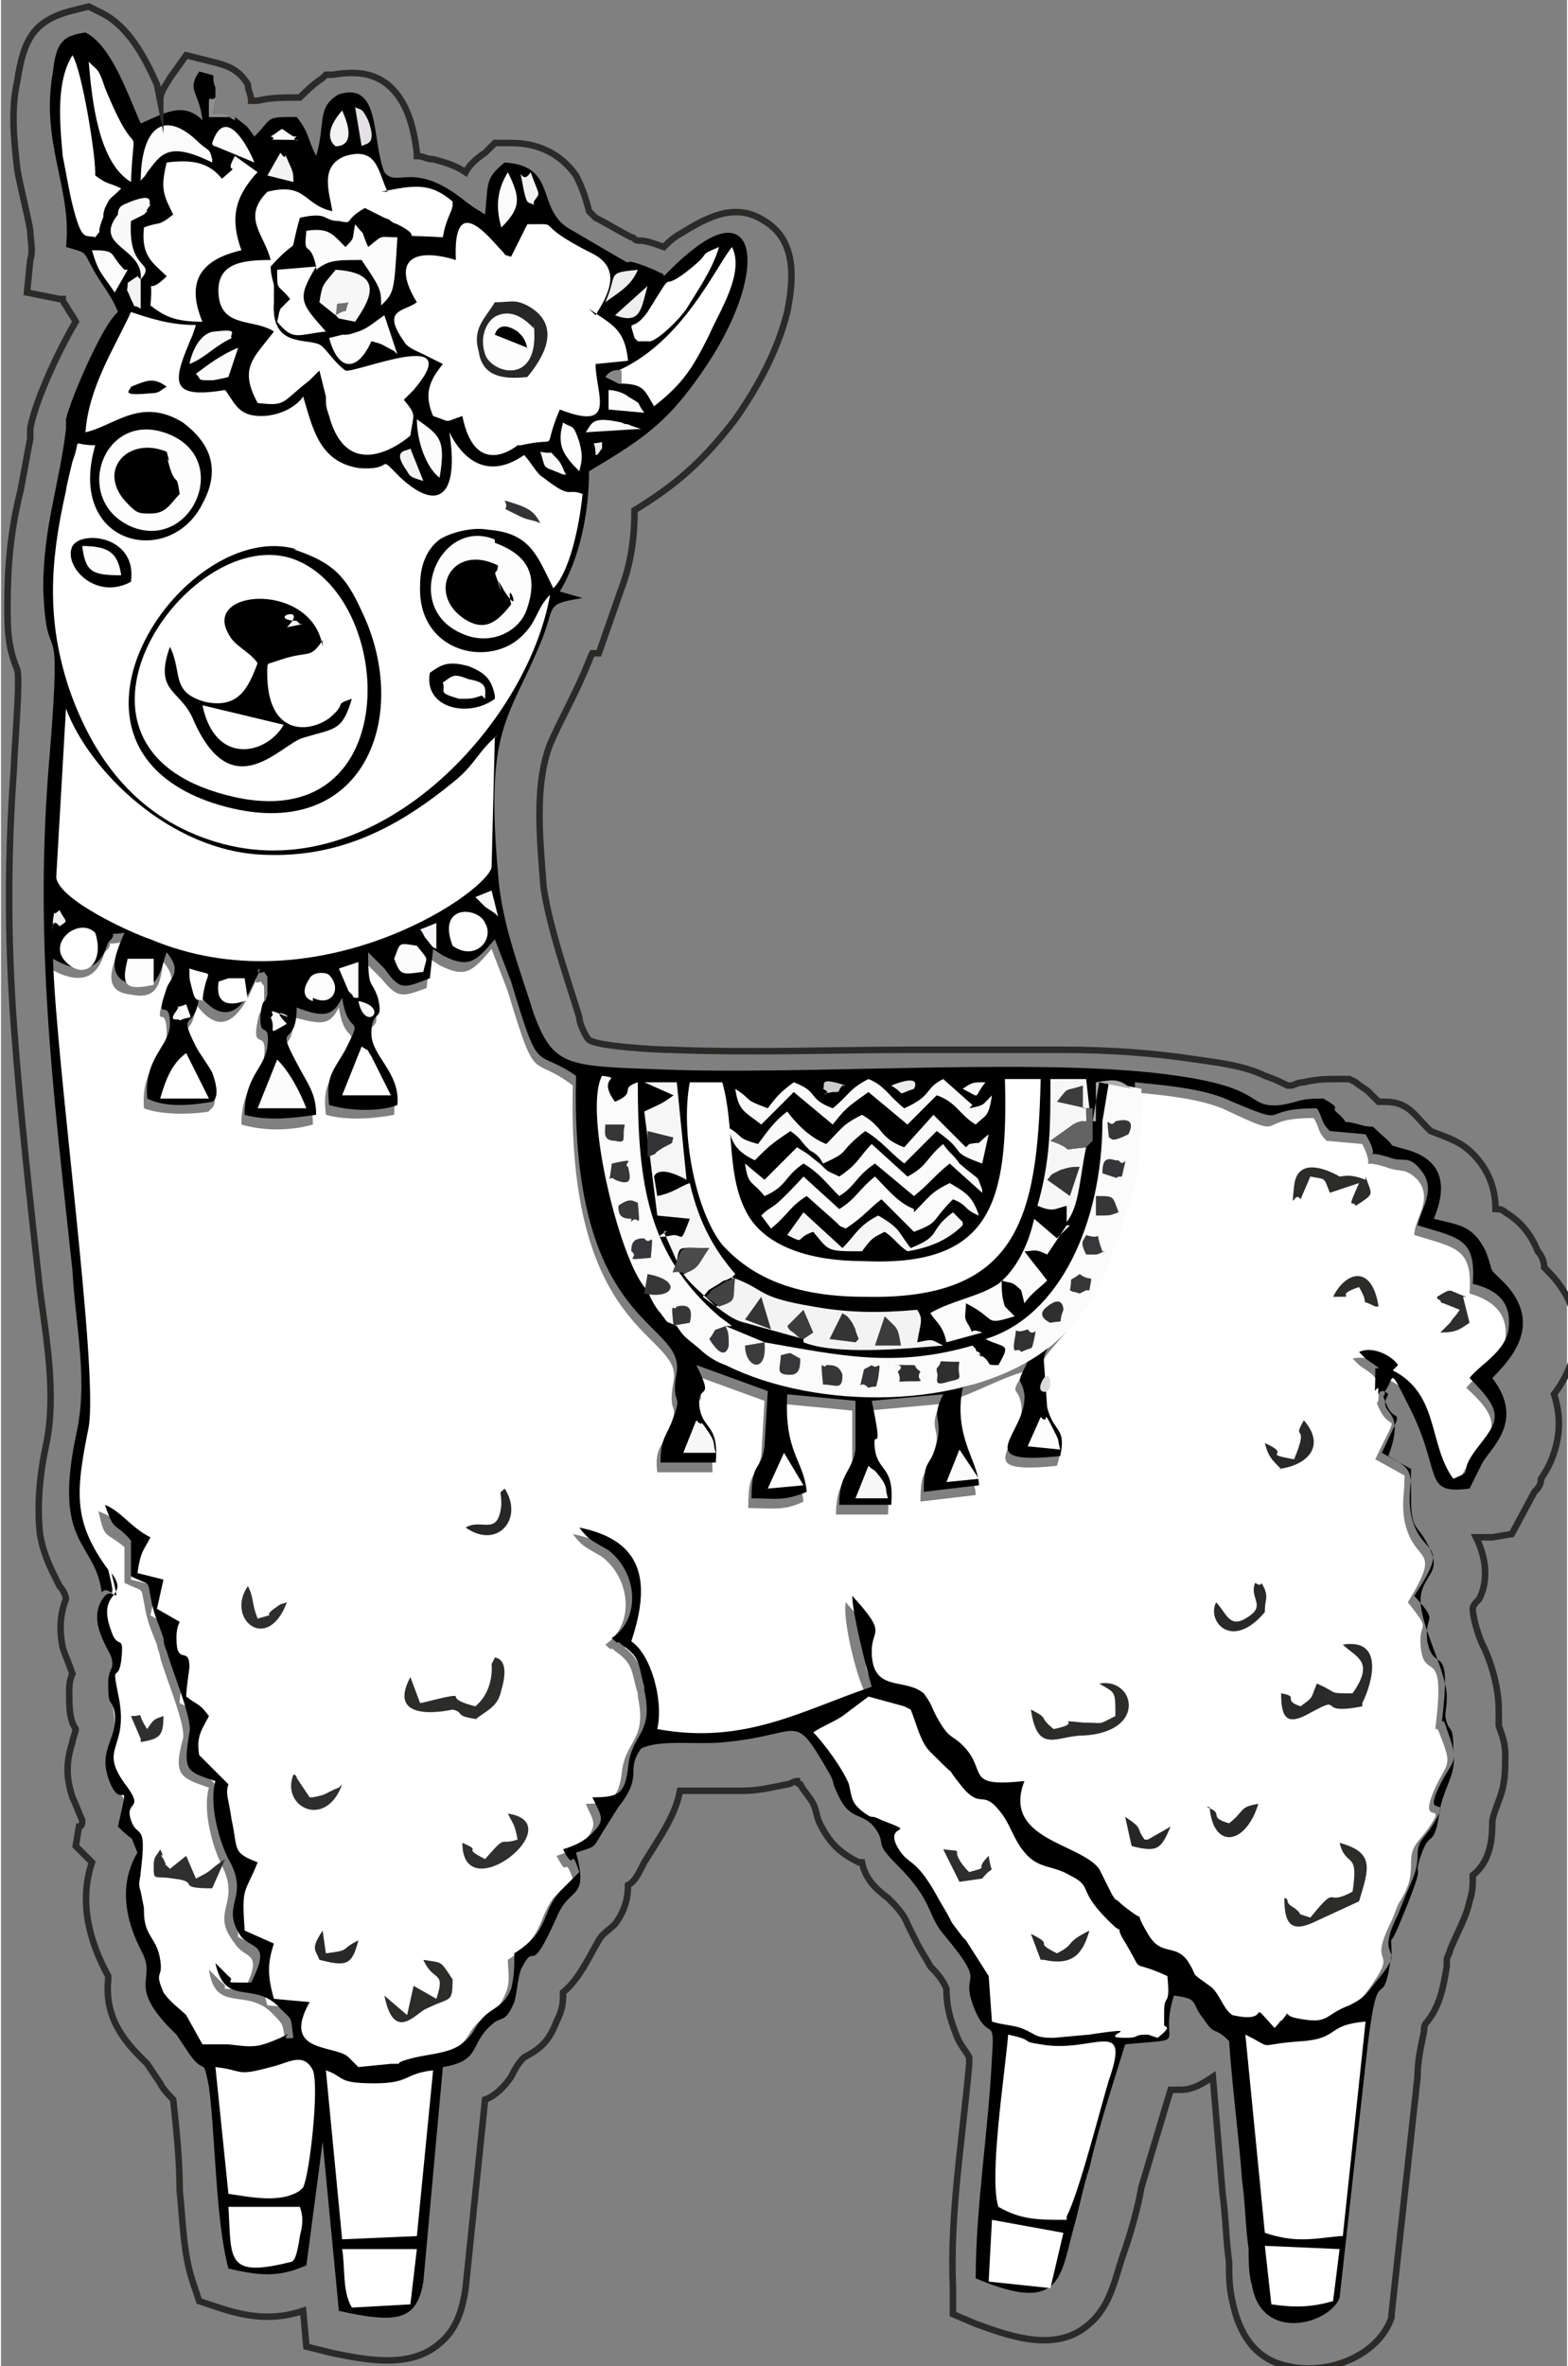 <?xml version="1.0" encoding="UTF-8"?>
<svg xmlns="http://www.w3.org/2000/svg" xmlns:xlink="http://www.w3.org/1999/xlink" xmlns:xodm="http://www.corel.com/coreldraw/odm/2003" xml:space="preserve" width="15.604mm" height="23.538mm" version="1.1" style="shape-rendering:geometricPrecision; text-rendering:geometricPrecision; image-rendering:optimizeQuality; fill-rule:evenodd; clip-rule:evenodd" viewBox="0 0 4.82 7.28">
 <rect x="0" y="0" width="4.82" height="7.28" fill="#808080" stroke="none"/>
 <defs>
  <style type="text/css">
   
    .str0 {stroke:#2B2A29;stroke-width:0.02;stroke-miterlimit:22.926}
    .fil42 {fill:none}
    .fil1 {fill:black}
    .fil6 {fill:#272727}
    .fil18 {fill:#272728}
    .fil14 {fill:#282828}
    .fil13 {fill:#292929}
    .fil11 {fill:#2A2A2A}
    .fil10 {fill:#2C2D2B}
    .fil16 {fill:#2E2E2E}
    .fil12 {fill:#2F2F2F}
    .fil27 {fill:#302F2F}
    .fil29 {fill:#323232}
    .fil19 {fill:#343434}
    .fil23 {fill:#343436}
    .fil31 {fill:#363538}
    .fil26 {fill:#373737}
    .fil25 {fill:#373739}
    .fil28 {fill:#38373A}
    .fil32 {fill:#393939}
    .fil20 {fill:#3C3C3C}
    .fil24 {fill:#3E3D3E}
    .fil21 {fill:#434343}
    .fil17 {fill:#4B4B4C}
    .fil15 {fill:#626262}
    .fil40 {fill:#727171}
    .fil38 {fill:#878789}
    .fil37 {fill:#8F8F8F}
    .fil33 {fill:#ADADAD}
    .fil36 {fill:#CCCCCE}
    .fil39 {fill:#DADADA}
    .fil30 {fill:#E3E1E3}
    .fil34 {fill:#ECECEC}
    .fil41 {fill:#EDEDED}
    .fil22 {fill:#EEEEEE}
    .fil4 {fill:#F3F3F3}
    .fil35 {fill:#F5F5F7}
    .fil5 {fill:#F6F6F6}
    .fil9 {fill:#F7F7F7}
    .fil7 {fill:#F9F9F9}
    .fil2 {fill:#FBFBFB}
    .fil8 {fill:#FCFCFC}
    .fil3 {fill:#FDFDFD}
    .fil0 {fill:white}
   
  </style>
 </defs>
 <g id="Warstwa_x0020_1">
  <g id="_1296931280">
   <path class="fil0" d="M4.28 4.22c-0.03,-0.03 -0.08,-0.05 -0.12,-0.04l0.02 0.02c0.04,0.03 0.06,0.03 0.06,0.09 -0,0.06 -0.02,-0.01 0,0.04 0.04,0.09 0.07,-0.01 -0.01,0.16l0.09 0.05c0,0.06 -0.01,0.08 0,0.14 0.03,0.14 0.12,0.07 0.01,0.25 0.08,0.1 0.03,0.05 0.04,0.14 0.01,0.1 0.07,-0 0.05,0.2 -0.01,0.11 -0.01,0.01 0.01,0.07 0.04,0.1 0.02,0.08 -0.02,0.17 -0.05,0.12 0.05,0.02 -0.02,0.12 -0.03,0.04 -0.05,0.05 -0.05,0.1 -0,0.06 -0.01,0.08 -0.04,0.13l-0.02 0.05c-0.08,0.16 0.03,0.07 -0.07,0.21 -0.03,0.04 -0.04,0.05 -0.08,0.07 -0.07,0.03 -0.06,0.06 -0.16,0.04 -0.06,-0.01 0,-0.04 -0.07,0.03 -0.09,-0.1 -0,-0.01 -0.13,-0.04 -0.03,-0.02 -0.04,-0.07 -0.07,-0.09 -0.07,-0.05 -0.03,-0.02 -0.07,-0.08 -0.03,-0.05 -0.08,-0.02 -0.12,-0.08 -0.06,-0.1 0.02,-0.02 -0.08,-0.09 -0.03,-0.02 -0,0.01 -0.03,-0.03l-0.04 -0.08c-0.06,-0.08 -0.3,-0.09 -0.23,-0.27 -0.18,0.02 -0.11,-0.02 -0.19,-0.11 -0.03,-0.03 -0.04,-0.02 -0.07,-0.07 -0.03,-0.05 -0.01,-0.06 -0.05,-0.09 -0.06,-0.05 -0.16,-0.01 -0.16,-0.13 0,-0.07 0.05,-0.05 -0.06,-0.17 -0.01,0.05 0.03,0.22 0.06,0.28 -0.2,0.07 -0.39,0.18 -0.66,0.13 0.02,-0.09 -0.02,-0.23 -0.08,-0.27 0.06,-0.18 0.04,-0.31 -0.16,-0.35 0.03,0.04 0.04,0.04 0.09,0.07 0.09,0.07 0.1,0.21 0.01,0.27 0.03,0.03 0.01,0 0.03,0.02 0.06,0.04 0.05,0.07 0.07,0.13 0,0.01 0,0.01 0,0.01 0.03,0.14 -0.04,0.13 -0.05,0.24 -0.01,0.07 -0.03,0.09 -0.11,0.09 0.02,0.05 0.04,0.06 -0,0.11 -0.03,0.03 -0.06,0.04 -0.09,0.05 0.04,0.08 0.02,-0.01 0.05,0.07 -0.02,0.02 -0.05,0.05 -0.06,0.06 -0.05,0.07 -0.03,0.12 -0.14,0.19 0,0.04 0.01,0.07 -0.01,0.11 -0.03,0.07 -0.07,0.05 -0.11,0.12 -0.05,0.08 -0.13,0.07 -0.22,0.1 -0.03,0.01 -0.01,0 -0.03,0.01 -0,0 -0.01,0 -0.01,0l-0.1 0.01 -0.03 -0.03c-0.04,-0.03 -0.21,-0.01 -0.12,-0.17l-0.11 -0.01c-0.02,-0.06 -0.01,-0.11 0,-0.17l-0.09 -0.04c-0.01,-0.14 -0,-0.11 0.04,-0.21 -0.09,-0.03 -0.06,-0.04 -0.08,-0.13 -0.02,-0.07 -0.02,-0.08 -0.01,-0.11l-0.09 -0.09c-0,-0.06 0.02,-0.08 0.03,-0.12 -0.03,-0.04 -0.03,-0.04 -0.07,-0.06 -0,-0.02 0.01,-0.08 0.01,-0.09 -0,-0.08 -0.04,-0.01 -0.04,-0.09 -0,-0.02 0.01,-0.03 0.01,-0.05l-0.07 -0.04 0.02 -0.09 -0.08 -0.02c0,-0.07 0.01,-0.07 0.04,-0.11 -0.05,-0.03 -0.08,-0.08 -0.14,-0.1 0.02,0.09 0.02,0.06 0.08,0.11l-0 0.11c0.06,0.03 0.05,0.01 0.06,0.06 0.01,0.06 0.02,0.08 0.04,0.13 0,0.01 0.01,0.03 0.01,0.04 0.02,0.07 0.08,0.21 0.07,0.25 -0.03,0.11 -0.01,0.12 0.08,0.15 -0.02,0.07 0.01,0.18 0.04,0.24 0.06,0.12 -0.04,0.14 0.04,0.24 0.03,0.05 0.09,0.02 0.03,0.14 -0.1,0 -0.04,-0 -0.07,-0.02l-0.04 -0.04c0.02,0.14 0.12,0.05 0.2,0.14 0.04,0.04 0.02,0.03 0.04,0.09 -0.06,0.01 0.02,-0.02 -0.04,0 -0.07,0.03 -0.08,0.03 -0.16,0.02 -0.03,-0 -0.06,-0 -0.08,-0l-0.05 -0.09c-0.02,-0.02 -0.05,-0.04 -0.07,-0.07 -0.04,-0.07 -0,-0.04 -0.01,-0.1 -0.01,-0.08 -0.05,-0.07 -0.05,-0.15 0,-0 0,-0.01 0,-0.01l-0.01 -0.05c-0,-0.03 0,-0.03 0,-0.06 0.03,-0.17 -0.01,-0.1 -0.03,-0.16 -0.02,-0.06 0.03,-0.03 -0.01,-0.1 -0.09,-0.14 0.01,-0.12 -0.03,-0.29 -0.02,-0.1 -0,-0.03 0.01,-0.1 0.01,-0.08 -0.01,-0.03 -0.03,-0.09 -0.05,-0.13 0.07,-0.1 0,-0.18 -0.11,-0.15 -0.1,-0.24 -0.06,-0.44 0.03,-0.18 -0.1,-1.1 -0.11,-1.44 0.14,0.08 0.16,-0.03 0.17,-0.05 0.04,-0.04 -0.02,-0.02 0.05,-0.03 -0.02,0.06 -0.07,0.15 0.03,0.16 0.09,0.02 0.09,-0.05 0.1,-0.1 0.05,0.06 0.01,0.08 -0,0.11 -0.03,0.11 0.01,0.01 0.01,0.11 0,0.07 -0.08,0.1 -0.07,0.23 0.05,0.02 0.14,0.02 0.2,0.01 0,-0.01 0.04,-0.01 0,-0.09 -0.01,-0.02 -0.03,-0.06 -0.05,-0.08 -0.06,-0.12 -0,-0.04 0.01,-0.16 0.06,0.08 0.11,0.07 0.16,-0.02 0.06,-0.12 -0.01,-0.03 0.04,-0.05 0.01,0.02 0.01,0 0.01,0.04l-0 0.03c-0.01,0.05 -0.01,0 -0.02,0.05 -0.02,0.1 0.03,0.02 0.02,0.11 -0.01,0.07 -0.07,0.09 -0.07,0.21 0.07,0.02 0.15,0.02 0.22,0 0,-0.08 -0.03,-0.1 -0.06,-0.16 -0.07,-0.13 0,-0.04 0,-0.17 0.08,0.02 0.11,0.03 0.14,-0.03 0.02,0.13 0.07,0.04 0.01,0.16 -0.04,0.07 -0.06,0.08 -0.05,0.17 0.07,0.02 0.16,0.01 0.21,-0 0.01,-0.1 -0.07,-0.15 -0.08,-0.22 -0,-0.08 0.04,-0.03 0.02,-0.11 -0.01,-0.06 -0.03,-0.02 -0.03,-0.14l0.05 0.05c0.05,0.06 0.06,0.06 0.14,0.03l0.01 -0.09 0.03 0.02c0.08,0.04 0.1,0.02 0.16,-0.05l0.05 0.13c0.09,0.3 0.07,0.19 0.2,0.29 -0.02,0.78 0.34,0.76 0.31,0.91 -0.02,0.11 0.02,0.06 -0.01,0.14 -0.02,0.06 -0.05,0.06 -0.04,0.14l0.17 0c0,-0.11 -0.04,-0.1 -0.05,-0.17 -0.02,-0.08 0.05,-0.01 -0.01,-0.13l0.22 0.08 -0.01 0.17c-0.02,0.08 -0.04,0.04 -0.04,0.16 0.07,0 0.11,0.01 0.17,-0.02 -0.01,-0.1 -0.07,-0.12 -0.06,-0.3l0.21 0.02 -0 0.15c-0.01,0.06 -0.05,0.07 -0.05,0.17l0.16 0c0.01,-0.12 -0.04,-0.1 -0.05,-0.17 -0.02,-0.08 0.03,0.04 -0.01,-0.15l0.22 -0.02c-0.04,0.09 0.01,0.07 -0.02,0.15 -0.02,0.08 -0.04,0.04 -0.04,0.15l0.17 -0.02c-0,-0.07 -0.09,-0.15 -0.05,-0.3 0.08,-0.03 0.13,-0.06 0.2,-0.08 -0.05,0.08 -0.02,0.04 -0.01,0.1 0.02,0.12 -0.18,0.22 0.11,0.19 0.03,-0.09 -0.02,-0.08 -0.04,-0.15l-0.01 -0.14c-0.01,-0.1 0.28,-0.15 0.28,-0.86 0.1,0.01 0.22,0.02 0.3,0.06 0.19,0.09 0.07,0.02 0.26,0.02 0.02,0.03 0.01,0.04 0.04,0.07l0.11 0.01c0.05,0.1 -0.03,0.04 0.07,0.07 0.05,0.02 0.06,-0 0.1,0.04 0.05,0.06 -0.01,0.12 -0.01,0.17 0.13,0.04 0.18,0.04 0.17,0.18 0.07,0.02 0.12,0.06 0.11,0.14 -0.01,0.07 -0.09,0.11 -0.12,0.15 0.11,0.1 0.09,0.13 0.02,0.22 -0.07,0.08 -0,0.06 -0.07,0.09 -0.08,-0.11 -0.04,-0.27 -0.2,-0.34z"></path>
   <path class="fil1" d="M0.66 0.3c-0.02,0.02 -0.02,-0.03 -0.02,0.06l0.08 0c0.05,0.04 0.03,0.02 0.06,0.06 0.06,-0.06 0.03,-0.06 0.13,-0.06 0.04,0.05 0.03,0.06 0.06,0.12 0.03,-0.1 -0,-0.15 0.07,-0.19 0.13,-0.04 0.1,0.14 0.14,0.24 0.04,0.05 0.09,-0.04 0.25,0.09 0.04,0.03 0.03,0.02 0.06,0.04 0.01,-0.1 0,-0.11 0.06,-0.16 0.17,0.01 0.09,0.15 0.21,0.21 0.29,0.17 0.08,0.05 0.25,0.12l0.02 0.01c0,0 0.01,0 0.01,0.01 0.04,-0.04 0.06,-0.06 0.1,-0.09 0.2,-0.15 0.22,0.11 0,0.41 -0.1,0.14 -0.18,0.19 -0.33,0.28 -0,0.13 -0.03,0.27 -0.09,0.37l0.07 0.02c-0.12,0.02 -0.08,0.02 -0.13,0.14 -0.1,0.24 -0.17,0.26 -0.13,0.71 0.01,0.15 0.07,0.3 0.11,0.43 0.06,0.16 0.1,0.16 0.38,0.17 0.46,0.02 1.2,-0.04 1.6,0.02 0.28,0.04 0.21,0.1 0.32,0.09 0.06,-0.01 0.05,-0.02 0.13,-0.02 0.07,0.04 0.01,0.02 0.05,0.05 0.04,0.04 -0.01,0.01 0.06,0.03 0.07,0.02 0.01,-0.02 0.09,0.05 0.02,0.02 -0,0.01 0.03,0.02 0.03,0.01 0.19,0.03 0.11,0.22 0.08,0.02 0.12,0.02 0.16,0.1 0.03,0.08 -0,0.04 0.06,0.1 0.11,0.12 0.03,0.22 -0.04,0.29 0.1,0.13 0,0.21 -0.03,0.26l-0.04 0.08c-0.15,0.02 -0.08,-0.05 -0.19,-0.26 -0.06,-0.12 -0.04,-0.08 -0.07,-0.04 -0.04,-0.04 -0.03,0.06 -0.03,-0.07l0.04 0c0.16,0.07 0.12,0.23 0.2,0.34 0.07,-0.03 0.01,-0.01 0.07,-0.09 0.07,-0.09 0.09,-0.11 -0.02,-0.22 0.03,-0.04 0.11,-0.08 0.12,-0.15 0.01,-0.08 -0.03,-0.12 -0.11,-0.14 0.01,-0.14 -0.04,-0.14 -0.17,-0.18 0.01,-0.05 0.06,-0.11 0.01,-0.17 -0.04,-0.05 -0.05,-0.02 -0.1,-0.04 -0.1,-0.03 -0.01,0.03 -0.07,-0.07l-0.11 -0.01c-0.03,-0.03 -0.02,-0.04 -0.04,-0.07 -0.19,-0 -0.07,0.06 -0.26,-0.02 -0.08,-0.04 -0.2,-0.05 -0.3,-0.06 -0,0.71 -0.29,0.76 -0.28,0.86l0.01 0.14c0.02,0.08 0.06,0.06 0.04,0.15 -0.29,0.03 -0.1,-0.07 -0.11,-0.19 -0.01,-0.06 -0.03,-0.02 0.01,-0.1 -0.07,0.03 -0.11,0.05 -0.2,0.08 -0.03,0.15 0.05,0.23 0.05,0.3l-0.17 0.02c0,-0.11 0.02,-0.07 0.04,-0.15 0.02,-0.08 -0.02,-0.07 0.02,-0.15l-0.22 0.02c0.04,0.19 -0,0.07 0.01,0.15 0.01,0.07 0.06,0.05 0.05,0.17l-0.16 -0c-0,-0.1 0.04,-0.1 0.05,-0.17l0 -0.15 -0.21 -0.02c-0.01,0.18 0.05,0.2 0.06,0.3 -0.07,0.03 -0.1,0.02 -0.17,0.02 0,-0.12 0.03,-0.08 0.04,-0.16l0.01 -0.17 -0.22 -0.08c0.06,0.12 -0,0.05 0.01,0.13 0.01,0.07 0.06,0.05 0.05,0.17l-0.17 -0c-0,-0.08 0.02,-0.08 0.04,-0.14 0.03,-0.08 -0.01,-0.03 0.01,-0.14 0.02,-0.16 -0.33,-0.13 -0.31,-0.91 -0.13,-0.09 -0.11,0.01 -0.2,-0.29l-0.05 -0.13c-0.06,0.07 -0.08,0.09 -0.16,0.05l-0.03 -0.02 -0.01 0.09c-0.08,0.03 -0.09,0.04 -0.14,-0.03l-0.05 -0.05c-0,0.12 0.01,0.08 0.03,0.14 0.02,0.08 -0.02,0.03 -0.02,0.11 0,0.07 0.09,0.12 0.08,0.22 -0.05,0.02 -0.14,0.02 -0.21,0 -0.01,-0.09 0.01,-0.1 0.05,-0.17 0.06,-0.12 0.01,-0.03 -0.01,-0.16 -0.03,0.06 -0.06,0.06 -0.14,0.03 -0,0.13 -0.07,0.04 -0,0.17 0.03,0.06 0.06,0.09 0.06,0.16 -0.07,0.01 -0.15,0.02 -0.22,-0 -0,-0.12 0.06,-0.14 0.07,-0.21 0.01,-0.09 -0.03,-0.01 -0.02,-0.11 0.01,-0.05 0.01,-0.01 0.02,-0.05l0 -0.03c-0,-0.04 -0,-0.02 -0.01,-0.04 -0.05,0.02 0.02,-0.06 -0.04,0.05 -0.04,0.09 -0.1,0.1 -0.16,0.02 -0.01,0.12 -0.07,0.04 -0.01,0.16 0.01,0.02 0.04,0.06 0.05,0.08 0.03,0.08 -0,0.09 -0,0.09 -0.06,0.01 -0.14,0.02 -0.2,-0.01 -0.01,-0.13 0.07,-0.16 0.07,-0.23 -0,-0.09 -0.05,0.01 -0.01,-0.11 0.01,-0.03 0.05,-0.05 0,-0.11 -0.02,0.05 -0.02,0.12 -0.1,0.1 -0.1,-0.02 -0.05,-0.11 -0.03,-0.16 -0.07,0.01 -0.01,-0.01 -0.05,0.03 -0.01,0.02 -0.03,0.13 -0.17,0.05 0.01,0.33 0.14,1.26 0.11,1.44 -0.04,0.2 -0.05,0.29 0.06,0.44 0.03,0.12 0,0.04 -0.02,0.07 -0.02,-0.16 -0.15,-0.14 -0.08,-0.48 0.04,-0.17 0,-0.33 -0.01,-0.51 -0.06,-0.56 -0.12,-1.02 -0.07,-1.59 0.04,-0.49 -0.01,-0.23 -0.02,-0.51 -0,-0.19 0.05,-0.32 0.07,-0.49l0 -0.03c0.01,-0.05 0.11,-0.29 0.16,-0.33 -0.02,-0.05 -0.04,-0.07 -0.07,-0.12 -0.04,-0.07 -0.02,-0.06 -0.09,-0.08 0.02,-0.18 -0.08,-0.32 -0.04,-0.54 0.01,-0.09 0.03,-0.11 0.1,-0.12 0.08,0.04 0.13,0.19 0.17,0.28 0.07,-0.03 0.13,-0.07 0.19,-0.01 -0.01,-0.09 -0.05,-0.09 -0.01,-0.15 0.07,0.02 0.03,0 0.05,0.05z"></path>
   <path class="fil1" d="M4.28 4.22l-0.04 -0c0,0.13 -0.01,0.03 0.03,0.07 -0.04,0.07 0.06,0.03 -0,0.19 0.07,0.04 0.07,0.04 0.07,0.13 0,0.1 0.02,0.08 0.05,0.14 0.05,0.09 -0.01,0.09 -0.02,0.16 -0.01,0.08 0.08,0.23 0.08,0.31 -0,0.05 -0.01,0.05 -0,0.08 0.01,0.03 0.02,0.01 0.02,0.08 0.01,0.08 -0.02,0.1 -0.04,0.18 -0.02,0.14 -0.03,0.06 -0.06,0.15 -0.03,0.09 0.03,-0.02 -0.07,0.22 -0.03,0.07 -0.02,0.01 -0.02,0.08 -0.03,0.22 -0.04,-0.03 -0.08,0.34l-0.08 0.72c-0.03,0.08 -0.24,0.14 -0.27,-0.04 -0.01,-0.03 -0.01,-0.08 -0.01,-0.11 -0.01,-0.07 -0.01,-0.14 -0.02,-0.21 -0.01,-0.14 -0.03,-0.28 -0.04,-0.43 -0.05,-0.05 -0.04,-0.01 -0.08,-0.07 -0.04,-0.05 -0.01,-0.06 -0.09,-0.07 -0.05,0.16 0.06,0.13 -0.15,0.15 -0.04,0.13 -0.08,0.25 -0.11,0.38 -0.02,0.06 -0.03,0.12 -0.05,0.19 -0.04,0.15 -0.04,0.26 -0.3,0.15 -0,-0.22 0.04,-0.46 0.05,-0.68 0.01,-0.13 -0.01,-0.05 -0.05,-0.14 -0.06,-0.14 0.05,-0.06 -0.1,-0.24 -0.05,-0.06 -0.03,-0.1 -0.14,-0.21 -0.07,-0.07 -0.04,-0.06 -0.06,-0.1 -0.04,-0.07 -0.08,-0.03 -0.12,-0.11 -0.04,-0.08 0.01,-0.01 -0.07,-0.14 -0.07,-0.11 -0.07,-0.05 -0.28,-0.03 -0.08,0.01 -0.2,-0.01 -0.26,0.02 -0.05,0.07 0.01,0.08 -0.07,0.18l-0.05 0.08c-0.03,0.05 -0.02,0.04 -0.08,0.06 0.04,0.15 -0.02,0.1 -0.06,0.2 -0.09,0.2 -0.06,0.06 -0.11,0.16 -0.01,0.03 -0.01,0.06 -0.02,0.1 -0.03,0.07 -0.04,0.04 -0.07,0.07 -0.07,0.06 -0.03,0.11 -0.15,0.13l-0.06 0.66c-0.02,0.12 -0.08,0.13 -0.26,0.09l-0.05 -0.52 -0.05 0.38c-0.09,0.04 -0.15,0.03 -0.24,0.01 -0.04,-0.15 -0.04,-0.41 -0.06,-0.56 -0.02,-0.1 -0.01,-0.03 -0.06,-0.1l-0.04 -0.06c-0.02,-0.02 -0,-0 -0.03,-0.03 -0.11,-0.12 -0.04,-0.14 -0.07,-0.21 -0,-0.01 -0.11,-0.17 -0.02,-0.32 -0.03,-0.07 -0,-0.02 -0.06,-0.08 0.04,-0.18 0.01,-0.03 -0.03,-0.15 -0.03,-0.09 0.03,-0.12 0.02,-0.2 -0.01,-0.05 -0.02,-0.01 -0.02,-0.09 0,-0.05 0.02,-0.04 0.01,-0.08 -0.01,-0.03 -0.08,-0.12 -0.02,-0.19 0.03,-0.03 0.05,0.05 0.02,-0.07 0.06,0.08 -0.05,0.05 -0,0.18 0.02,0.06 0.04,0 0.03,0.09 -0.01,0.07 -0.03,0 -0.01,0.1 0.04,0.18 -0.07,0.16 0.03,0.29 0.05,0.07 -0.01,0.04 0.01,0.1 0.02,0.06 0.05,-0 0.03,0.16 -0,0.02 -0.01,0.03 -0,0.06l0.01 0.05c0,0 -0,0.01 -0,0.01 -0,0.08 0.04,0.08 0.05,0.15 0.01,0.06 -0.02,0.03 0.01,0.1 0.02,0.03 0.05,0.05 0.07,0.07l0.05 0.09c0.03,0 0.06,-0 0.08,0 0.08,0.01 0.09,0.01 0.16,-0.02 0.06,-0.03 -0.02,0.01 0.04,-0 -0.01,-0.07 0,-0.05 -0.04,-0.09 -0.08,-0.09 -0.17,0 -0.2,-0.14l0.04 0.04c0.03,0.02 -0.04,0.02 0.07,0.02 0.06,-0.12 0.01,-0.1 -0.03,-0.14 -0.07,-0.1 0.03,-0.12 -0.04,-0.24 -0.03,-0.06 -0.06,-0.17 -0.04,-0.24 -0.09,-0.03 -0.1,-0.03 -0.08,-0.15 0.01,-0.04 -0.05,-0.18 -0.07,-0.25 -0.01,-0.02 -0.01,-0.04 -0.01,-0.04 -0.02,-0.06 -0.03,-0.07 -0.04,-0.13 -0.01,-0.05 -0,-0.03 -0.06,-0.06l0 -0.11c-0.05,-0.06 -0.05,-0.02 -0.08,-0.11 0.05,0.02 0.08,0.07 0.14,0.1 -0.02,0.04 -0.03,0.04 -0.04,0.11l0.08 0.02 -0.02 0.09 0.07 0.04c-0.01,0.02 -0.01,0.04 -0.01,0.05 0,0.09 0.04,0.02 0.04,0.09 0,0 -0.01,0.07 -0.01,0.09 0.04,0.03 0.04,0.02 0.07,0.06 -0.02,0.04 -0.04,0.06 -0.03,0.12l0.09 0.09c-0.01,0.03 -0,0.04 0.01,0.11 0.02,0.09 -0,0.1 0.08,0.13 -0.04,0.1 -0.05,0.07 -0.04,0.21l0.09 0.04c-0.02,0.06 -0.02,0.1 -0,0.17l0.11 0.01c-0.09,0.16 0.08,0.13 0.12,0.17l0.03 0.03 0.1 -0.01c0,-0 0.01,-0 0.01,-0 0.03,-0 0,0 0.03,-0.01 0.09,-0.03 0.17,-0.01 0.22,-0.1 0.04,-0.07 0.08,-0.05 0.11,-0.12 0.01,-0.04 0.01,-0.07 0.01,-0.11 0.11,-0.07 0.08,-0.12 0.14,-0.19 0.01,-0.01 0.04,-0.04 0.06,-0.06 -0.03,-0.09 -0.01,0.01 -0.05,-0.07 0.03,-0.01 0.06,-0.02 0.09,-0.05 0.04,-0.04 0.03,-0.05 0,-0.11 0.08,-0 0.1,-0.01 0.11,-0.09 0.01,-0.11 0.08,-0.1 0.05,-0.24 -0,-0.01 -0,-0.01 -0,-0.01 -0.02,-0.07 -0.01,-0.09 -0.07,-0.13 -0.02,-0.02 0,0.01 -0.03,-0.02 0.09,-0.06 0.08,-0.2 -0.01,-0.27 -0.05,-0.03 -0.06,-0.03 -0.09,-0.07 0.2,0.04 0.22,0.17 0.16,0.35 0.06,0.04 0.1,0.18 0.08,0.27 0.27,0.05 0.45,-0.06 0.66,-0.13 -0.02,-0.07 -0.06,-0.23 -0.06,-0.28 0.11,0.12 0.06,0.1 0.06,0.17 -0,0.13 0.1,0.08 0.16,0.13 0.03,0.04 0.02,0.04 0.05,0.09 0.03,0.05 0.04,0.04 0.07,0.07 0.08,0.08 0,0.13 0.19,0.11 -0.07,0.18 0.17,0.19 0.23,0.27l0.04 0.08c0.02,0.03 -0,0 0.03,0.03 0.1,0.08 0.02,-0.01 0.08,0.09 0.04,0.07 0.08,0.03 0.12,0.08 0.04,0.06 -0,0.03 0.07,0.08 0.03,0.02 0.04,0.07 0.07,0.09 0.13,0.03 0.04,-0.06 0.13,0.04 0.07,-0.07 0.01,-0.04 0.07,-0.03 0.1,0.02 0.08,-0.01 0.16,-0.04 0.04,-0.02 0.05,-0.03 0.08,-0.07 0.11,-0.13 -0.01,-0.05 0.07,-0.21l0.02 -0.05c0.02,-0.05 0.04,-0.08 0.04,-0.13 0,-0.05 0.02,-0.05 0.05,-0.1 0.06,-0.1 -0.04,0 0.02,-0.12 0.04,-0.08 0.06,-0.06 0.02,-0.17 -0.02,-0.07 -0.02,0.04 -0.01,-0.07 0.02,-0.2 -0.03,-0.1 -0.05,-0.2 -0.01,-0.09 0.04,-0.05 -0.04,-0.14 0.12,-0.18 0.02,-0.11 -0.01,-0.25 -0.01,-0.06 0,-0.08 -0,-0.14l-0.09 -0.05c0.08,-0.17 0.04,-0.07 0.01,-0.16 -0.02,-0.05 -0,0.02 -0,-0.04 0,-0.06 -0.02,-0.06 -0.06,-0.09l-0.02 -0.02c0.04,-0.02 0.1,0.01 0.12,0.04z"></path>
   <path class="fil0" d="M0.59 1.03c-0.06,0.14 -0.08,0.2 0.1,0.17 0.03,0.04 0.04,0.08 0.11,0.08 0.06,0 0.11,-0.03 0.13,-0.06 0.03,0.1 0.05,0.2 0.17,0.22 0.12,0.01 0.05,-0.05 0.13,0.03 0.12,0.11 0.18,0.05 0.15,-0.14 0.05,0.1 0.13,0.14 0.23,0.07 0.02,0.02 0.04,0.06 0.06,0.07 0.09,0.07 0.07,0.03 0.12,0.05 -0.01,0.1 -0.04,0.24 -0.09,0.29 -0.05,-0.1 -0.07,-0.17 -0.2,-0.18 -0.05,-0.01 -0.12,0.01 -0.15,0.03 -0.04,0.03 -0.06,0.08 -0.06,0.14 -0.01,0.21 0.22,0.26 0.32,0.15 0.04,-0.04 0.04,-0.08 0.08,-0.12 -0.07,0.4 -0.54,0.91 -1.03,0.76 -0.23,-0.07 -0.37,-0.24 -0.45,-0.47 -0.07,-0.21 -0.06,-0.39 -0.01,-0.61 0,-0.01 0.02,-0.09 0.02,-0.09 0.03,-0.08 -0.01,-0.05 0.07,-0.05 -0.09,0.31 0.23,0.38 0.33,0.18 0.06,-0.11 0.02,-0.19 -0.06,-0.25 -0.13,-0.08 -0.21,0.01 -0.3,0.03 0.01,-0.14 0.09,-0.26 0.14,-0.37 0.06,0.02 0.12,0.04 0.2,0.04z"></path>
   <path class="fil1" d="M0.9 1.69c0.12,0.04 0.16,0.08 0.21,0.19 0.16,0.33 -0,0.74 -0.46,0.59 -0.56,-0.19 -0.08,-0.88 0.26,-0.78z"></path>
   <path class="fil0" d="M1.52 2.27l-0.01 0.4c-0.03,0.09 -0.55,0.43 -1.05,0.22 -0.06,-0.02 -0.28,-0.12 -0.29,-0.19l0.03 -0.52c0.07,0.19 0.32,0.44 0.61,0.45 0.24,0.01 0.42,-0.09 0.59,-0.23 0.06,-0.05 0.07,-0.09 0.13,-0.14z"></path>
   <path class="fil0" d="M2.8 5.26c0.02,0.05 0.03,0.1 0.06,0.13 0.12,0.12 0.02,0.01 0.1,0.11 0.06,0.07 0.06,0 0.12,0.08 0.03,0.04 0.04,0.09 0.08,0.13 0.04,0.04 0.08,0.03 0.13,0.06 0.08,0.04 0.01,0.04 0.14,0.16 0.03,0.02 0,-0.01 0.02,0.03 0.08,0.13 0.01,0.06 0.14,0.12 0.01,0.1 -0.01,0.05 -0.01,0.11 -0,0.05 0,0.02 0,0.04 -0,0.01 0.03,0 -0.02,0.04 -0,-0 -0.03,-0.01 -0.03,-0.01 -0.05,0 -0.02,0.01 -0.07,0.01 -0.1,-0 0.09,-0.04 -0.11,-0.01l-0.11 0.01c-0.06,-0 -0.05,-0.01 -0.1,-0.03 -0.03,-0.01 -0.06,-0.01 -0.09,-0.02l-0.01 -0.14 -0.07 -0.11c-0,-0 -0.01,-0.01 -0.01,-0.01 -0.06,-0.08 -0.01,-0.01 -0.07,-0.11 -0.07,-0.13 -0.09,-0.11 -0.12,-0.15 -0.07,-0.1 0.07,-0.05 -0.06,-0.1 -0.04,-0.02 -0.02,-0 -0.05,-0.02 -0.04,-0.03 -0.04,-0.04 -0.05,-0.09 -0.02,-0.05 -0.08,-0.13 -0.11,-0.16 0.03,-0.02 0.06,-0.03 0.09,-0.05l0.08 -0.06 0.11 0.03z"></path>
   <path class="fil0" d="M0.9 1.72c0.33,0.12 0.35,0.92 -0.26,0.71 -0.51,-0.18 -0.05,-0.82 0.26,-0.71z"></path>
   <path class="fil0" d="M1.81 0.95c0.07,0.05 0.11,0.06 0.12,0.16l-0.1 0.01c-0,0.09 0.07,0.21 -0.11,0.14 -0.06,0.14 0.01,0.08 -0.12,0.11 -0,0 -0.01,0 -0.01,0 -0,0 -0.13,0.11 -0.17,-0.09 -0.06,0.02 -0.03,0.02 -0.09,0 -0.03,-0.07 -0.01,-0.11 0.03,-0.16l-0.06 -0.03c-0.02,-0.01 -0.05,-0.02 -0.06,-0.04 -0.07,-0.1 0,-0.09 0.04,-0.12 -0.08,-0.13 -0.01,-0.17 0.12,-0.13 -0.01,-0.22 0.11,-0.06 0.14,-0.03 0.02,0.02 0,0.01 0.03,0.02l0.05 -0.1c0.12,0 0,-0.01 0.2,0.09 0.1,0.05 0.04,0.14 0.01,0.19z"></path>
   <path class="fil2" d="M2.23 4.08l0.12 0.05c0.23,0.04 0.4,0.08 0.64,0.01 0,0 0.01,0.01 0.01,0.01 0,0.01 0.01,0.01 0.01,0.01 0.03,0.04 -0.03,-0.02 0.02,0.02 0.02,0.02 0,0.02 0.04,0.02 0.04,-0.07 0.02,-0.05 -0.04,-0.08 0.23,-0.07 0.36,-0.36 0.36,-0.67l0.02 -0.12 0.1 0.02c-0,0.12 -0,0.29 -0.05,0.38 -0.01,0.06 -0.01,0.08 -0.04,0.12 -0.02,0.12 -0.13,0.25 -0.2,0.3 -0.25,0.19 -0.71,0.19 -0.99,0.05 -0.03,-0.01 -0.06,-0.03 -0.08,-0.05 -0.05,-0.04 -0.05,-0.04 -0.07,-0.07 -0.04,-0.02 -0.02,0 -0.05,-0.04 -0.01,-0.01 -0.03,-0.04 -0.04,-0.07 -0.08,-0.07 -0.2,-0.55 -0.14,-0.66 0.07,0.01 -0.02,0 0.04,0.08 0.07,-0.03 0.01,-0.04 0.07,-0.06 -0,0.31 0.03,0.53 0.25,0.72l0.04 0.03z"></path>
   <path class="fil0" d="M1.17 0.59c0.1,-0.02 0.15,-0.03 0.22,0.03 0,0 -0,0.01 -0,0.01 -0,0.02 -0.02,0.04 -0.03,0.1 -0.17,-0.01 -0.04,0.01 -0.14,-0.04 -0.03,-0.01 -0.01,-0.01 -0.04,-0.02l-0.06 -0.03c-0.07,0.04 -0.03,0.05 -0.08,0.04 -0.05,-0 -0.03,-0.03 -0.12,-0.01 -0.04,0.14 0.01,0.04 -0.09,0.15 -0,0.03 0.01,0.05 0.01,0.06 0,0 0,0.01 0,0.01l-0 0.04c-0.01,0.14 0.1,0.11 0.14,0.13 0.02,0.01 0.04,0.05 0.08,0.08 0.03,0.01 0.38,-0.14 0.21,0.06l-0.03 0.03c0.04,0.05 0.03,0.04 0.02,0.11 -0.01,0.01 -0.19,0.16 -0.25,-0.06 -0.01,-0.03 -0.01,-0.03 -0.01,-0.06l-0.02 -0.08 -0.03 0.03c-0.09,0.07 -0.07,0.08 -0.16,0.07 -0.06,-0.11 -0.01,-0.14 0.05,-0.22 -0.06,-0.04 -0.16,-0.01 -0.17,-0.11 -0.01,-0.1 0.07,-0.11 0.16,-0.11 -0.02,-0.08 -0.09,-0.13 -0.01,-0.21 0.12,-0.03 0.11,0.04 0.2,0.06 -0.01,-0.06 -0.04,-0.14 0.04,-0.17 0.1,-0.03 0.1,0.05 0.13,0.11z"></path>
   <path class="fil0" d="M2.13 3.33l0.09 0c0.04,0.14 0.01,0.29 0.08,0.41 0.06,0.1 0.2,0.14 0.35,0.14 0.4,0.02 0.45,-0.18 0.44,-0.56l0.11 0c-0.01,0.43 -0.07,0.68 -0.54,0.67 -0.2,-0 -0.34,-0.05 -0.44,-0.16 -0.08,-0.1 -0.13,-0.34 -0.1,-0.5z"></path>
   <path class="fil0" d="M4.12 6.88c-0.09,0.01 -0.14,0.02 -0.23,-0.01l-0.06 -0.61c0.1,0.05 0.02,0.03 0.18,0.02 0.11,-0.01 0.07,-0.05 0.19,-0.06l-0.07 0.66z"></path>
   <path class="fil0" d="M3.28 6.83c-0.09,0 -0.14,-0 -0.21,-0.04 -0.03,-0.09 0.02,-0.41 0.03,-0.53 0.09,0.02 0.03,0.02 0.1,0.03 0.16,0.03 0.28,-0.09 0.21,0.11 -0.03,0.1 -0.09,0.34 -0.13,0.42z"></path>
   <path class="fil0" d="M1.28 6.88l-0.23 0.01 -0.05 -0.52c0.06,0.02 0.03,0.04 0.15,0.04 0.11,-0 0.09,-0.03 0.18,-0.04l-0.05 0.51z"></path>
   <path class="fil1" d="M0.99 1.97c-0.04,0.06 -0.04,0.03 -0.13,0.06l-0.03 0.01c-0,0 -0.01,0 -0.01,0.01 -0.01,0.21 0.12,0.21 0.19,0.16 0.06,-0.05 0.01,-0.04 0.07,-0.06 -0.03,0.1 -0.05,0.09 -0.15,0.12 -0.07,0.02 -0.22,0.22 -0.34,-0.06 -0.04,-0.09 -0.12,-0.08 -0.07,-0.22 0.04,0.08 -0,0.14 0.11,0.17 0.1,0.02 0.13,-0.04 0.16,-0.12 -0.03,-0.04 -0.07,-0.05 -0.09,-0.09 -0.08,-0.14 0.26,-0.16 0.29,0.04z"></path>
   <path class="fil0" d="M0.92 6.74c-0.06,0.04 -0.15,0.02 -0.22,0.01l-0.04 -0.39c0.09,0.01 0.06,0.03 0.17,0 0.05,-0.01 0.1,-0.05 0.13,0.01 0.02,0.05 -0.01,0.32 -0.03,0.36z"></path>
   <path class="fil0" d="M0.78 0.54c-0.05,0.06 -0.08,0.12 -0.04,0.23 -0.13,0.03 -0.17,0.1 -0.12,0.22 -0.09,0 -0.12,-0.02 -0.16,-0.05 0.01,-0.11 -0.02,-0.02 0.05,-0.09 -0.04,-0.04 -0.08,-0.06 -0.07,-0.15 0.05,-0.02 0.04,0 0.09,-0.04 -0.03,-0.06 -0.04,-0.08 -0.02,-0.16 0.08,-0.01 0.13,0 0.17,0.05 0.07,-0.06 0,0 0.04,-0.07l0.07 0.05z"></path>
   <path class="fil3" d="M0.5 1.33c0.22,0.07 0.09,0.37 -0.1,0.29 -0.18,-0.08 -0.09,-0.35 0.1,-0.29z"></path>
   <path class="fil3" d="M1.52 1.67c0.08,0.03 0.14,0.08 0.1,0.2 -0.02,0.07 -0.11,0.12 -0.2,0.08 -0.19,-0.08 -0.07,-0.36 0.1,-0.29z"></path>
   <path class="fil4" d="M2.47 4.12l-0.18 -0.05c-0.04,-0.01 -0.06,-0.03 -0.09,-0.05 0.05,-0.02 0.04,-0.02 0.05,-0.09 0.11,0.04 0.07,0.06 0.25,0.09 0.11,0.02 0.21,0.02 0.32,0.01 0.02,0.03 0.01,0.04 -0,0.1 0.05,-0.01 0.04,-0.01 0.08,0.01 -0.12,0.01 -0.33,0.03 -0.43,-0.01z"></path>
   <path class="fil5" d="M2.25 3.93c-0.04,0.02 -0.01,0 -0.04,0.02 -0.05,0.03 -0.02,0.01 -0.05,0.04l0.04 0.03c-0.04,-0.04 -0.07,-0.06 -0.1,-0.1 0.05,-0.02 0.03,-0.02 0.08,-0.08 -0.1,0 -0.09,-0.01 -0.1,0.04l-0.04 -0.09c0.04,-0.01 -0.07,0.03 0.03,0.01 0.03,-0 0.02,0.03 0.05,-0.05l-0.1 -0.01 -0.04 -0.32c0.04,-0.02 0.05,-0.02 0.09,-0.05l-0.09 -0.04 0.1 -0 0.03 0.3c-0.09,-0.05 -0.1,-0.01 -0.1,-0.01l0.01 0.06c0.05,-0.01 0.07,-0.03 0.1,-0.04 0.03,0.13 0.08,0.21 0.14,0.28z"></path>
   <path class="fil0" d="M1.9 1.18l0 -0.04c0.2,-0.09 0.3,-0.32 0.35,-0.38 0.04,0.08 -0.04,0.2 -0.07,0.27 -0.05,0.1 -0.08,0.15 -0.17,0.22 -0.03,-0.05 -0.03,-0.07 -0.11,-0.07z"></path>
   <path class="fil0" d="M0.29 0.54c0.04,0.03 0.04,0.02 0.08,0.04 -0.04,0.04 -0.03,0.02 -0.05,0.06 -0.01,0.03 -0,0.02 -0.01,0.04 -0.02,0.06 0.01,0.01 -0.02,0.05 -0.03,-0.01 -0.04,0.02 -0.07,-0.1 -0.01,-0.04 -0.02,-0.1 -0.03,-0.15 -0.01,-0.11 -0.02,-0.23 0.03,-0.31 0.03,0.05 0.07,0.3 0.07,0.36z"></path>
   <path class="fil6" d="M1.62 1.16c-0.09,0.01 -0.14,-0.01 -0.15,-0.08 -0.02,-0.07 0.02,-0.1 0.05,-0.15 0.05,-0 0.06,-0.01 0.1,0.01 0.11,0.06 0.05,0.16 -0,0.22z"></path>
   <path class="fil5" d="M3.36 3.41l-0.02 -0c0,0.08 0.01,0.02 -0.04,0.05l-0.07 0.05c0.09,0.03 0.01,0.03 0.11,0.02 -0.02,0.09 -0.02,0.18 -0.06,0.23l-0 -0.05c-0.04,0.01 -0.04,0.02 -0.09,-0 0.04,-0.14 0.04,-0.24 0.04,-0.39l0.11 0 0.01 0.09z"></path>
   <path class="fil7" d="M2.98 3.52c0.05,-0.01 0.01,0.01 0.06,-0.03l-0.02 0.09c-0.11,-0.04 -0.04,-0.03 -0.14,-0.1l-0.1 0.1c-0.05,-0.04 -0.07,-0.07 -0.12,-0.1 -0.09,0.07 -0.04,0.06 -0.13,0.1 -0.01,-0.02 -0.02,-0.03 -0.04,-0.04 -0.04,-0.04 -0.02,-0.03 -0.06,-0.06 -0.06,0.04 -0.07,0.05 -0.11,0.09 -0.04,-0.02 -0.07,-0.04 -0.08,-0.1 0.05,0.03 0.02,0.03 0.09,0.05 0.03,-0.04 0.05,-0.07 0.09,-0.1 0.03,0.04 0.07,0.08 0.12,0.1 0.05,-0.05 0.05,-0.06 0.11,-0.09 0.07,0.04 0.05,0.07 0.13,0.1l0.09 -0.1 0.1 0.1z"></path>
   <path class="fil2" d="M3.28 3.77l-0.06 0.09c-0.04,-0.02 -0.04,-0.01 -0.07,-0.01 0.03,0.04 0.04,0.05 0.07,0.09 -0.02,0.02 -0.05,0.04 -0.07,0.07l-0.01 -0.04c-0.03,-0.03 -0.03,-0.02 -0.06,-0.03 0,0.03 -0,0.05 0.01,0.08l0.03 0.03c-0.1,0.03 -0.05,0.01 -0.15,-0.04 0,0.04 -0.01,0.04 0.01,0.07 0.02,0.04 -0.01,-0 0.04,0.02l-0.11 0.03c-0.01,-0.05 -0.03,-0.06 -0.05,-0.09 0.07,-0.04 0.15,-0.05 0.21,-0.09 0.05,-0.04 0.09,-0.11 0.11,-0.2l0.07 0.06c-0,0 0.01,-0.01 0.01,-0.01l0.03 -0.03z"></path>
   <path class="fil0" d="M0.89 6.96c-0.2,0.05 -0.18,-0.01 -0.19,-0.17l0.22 0c0.01,0.03 0.01,0.05 0,0.09 -0.01,0.07 -0.02,0.08 -0.03,0.08z"></path>
   <path class="fil0" d="M4.1 7.08c-0.07,0.02 -0.12,0.02 -0.19,0.01l-0.02 -0.18 0.23 0.01 -0.02 0.16z"></path>
   <polygon class="fil0" points="3.27,6.87 3.23,7.04 3.04,7.02 3.05,6.83 "></polygon>
   <path class="fil0" d="M1.26 7.09l-0.18 0.01c-0.03,-0.05 -0.02,-0.12 -0.03,-0.18l0.23 0 -0.02 0.17z"></path>
   <path class="fil7" d="M2.98 3.41c0.05,-0.01 0.04,-0.01 0.07,-0.04 -0.01,0.07 -0.02,0.06 -0.05,0.09 -0.05,-0.03 -0.06,-0.07 -0.12,-0.09l-0.09 0.09 -0.12 -0.1c-0.07,0.05 -0.07,0.05 -0.11,0.1l-0.12 -0.1 -0.1 0.1c-0.05,-0.04 -0.07,-0.04 -0.08,-0.11 0.06,0.04 0.02,0.03 0.1,0.06 0.03,-0.04 0.04,-0.05 0.08,-0.08 0.08,0.03 0.04,0.05 0.12,0.08 0.05,-0.04 0.05,-0.06 0.11,-0.09 0.05,0.02 0.06,0.05 0.11,0.09 0.09,-0.04 0.06,-0.06 0.12,-0.09l0.09 0.08z"></path>
   <path class="fil2" d="M3.02 3.67l-0.1 -0.09c-0.05,0.04 -0.06,0.06 -0.11,0.1l-0.12 -0.1c-0.06,0.04 -0.06,0.07 -0.11,0.1 -0.04,-0.04 -0.06,-0.07 -0.11,-0.1 -0.06,0.04 -0.05,0.07 -0.12,0.1 -0.04,-0.05 -0.05,-0.03 -0.06,-0.1l0.06 0.05 0.1 -0.1c0.05,0.03 0.03,0.02 0.07,0.05 0.03,0.03 0.02,0.02 0.06,0.04 0.06,-0.04 0.06,-0.06 0.1,-0.1l0.11 0.1c0.06,-0.03 0.06,-0.06 0.11,-0.1 0.02,0.03 0.03,0.03 0.05,0.06 0.07,0.06 0.05,0.03 0.07,0.08z"></path>
   <path class="fil2" d="M2.81 3.73c0.05,-0.05 0.05,-0.06 0.11,-0.09 0.05,0.03 0.07,0.04 0.09,0.1 -0.05,-0.02 -0.03,-0.03 -0.08,-0.05 -0.07,0.07 -0.04,0.07 -0.12,0.1l-0.1 -0.1c-0.04,0.03 -0.05,0.05 -0.11,0.09 -0.02,-0.01 -0.01,-0 -0.03,-0.02l-0.09 -0.08c-0.05,0.03 -0.06,0.06 -0.11,0.1l-0.03 -0.04c0.04,-0.04 0.02,0 0.13,-0.12l0.11 0.1c0.05,-0.03 0.06,-0.06 0.11,-0.1 0.04,0.04 0.07,0.08 0.12,0.1z"></path>
   <path class="fil1" d="M0.51 1.39c0.02,0.07 -0.01,-0.02 0.01,0.05 0.02,0.06 0.02,0.01 0.03,0.08 -0.03,0.03 -0.04,0.06 -0.09,0.06 -0.03,0 -0.04,-0 -0.06,-0.02 -0,-0 -0.01,-0.01 -0.01,-0.01 -0.1,-0.1 0,-0.21 0.12,-0.16z"></path>
   <path class="fil1" d="M1.53 1.73c0,0.05 -0.02,0.01 -0,0.06 0.03,0.08 -0.03,-0.06 0.02,0.03 0.06,0.09 -0,-0.06 0.02,0.04 -0.04,0.05 -0.08,0.09 -0.15,0.04 -0.11,-0.08 -0.03,-0.23 0.11,-0.16z"></path>
   <path class="fil8" d="M0.97 0.82c-0.02,-0.09 -0.04,-0.02 -0.03,-0.11 0.07,-0.01 0.08,0.01 0.12,0.05 0.03,-0.03 0.02,-0.02 0.03,-0.07 0.04,0.05 0.01,0 0.04,0.07 0.05,-0.04 0.03,-0.03 0.09,-0.03 -0.01,0.17 -0.01,0.17 -0.05,0.21 -0,-0.04 0,-0.05 -0.04,-0.11l-0.02 -0.03c-0.08,-0 -0.1,-0 -0.14,0.03z"></path>
   <path class="fil3" d="M1.64 1c0.02,0.19 -0.13,0.15 -0.15,0.09 -0.02,-0.06 0.01,-0.11 0.04,-0.12 0.05,-0.02 0.09,0.02 0.11,0.04z"></path>
   <path class="fil0" d="M1.95 1.04c-0.02,-0.07 -0.01,-0.01 0.04,-0.08 0.1,-0.16 0.02,-0.04 0.14,-0.14 0.06,-0.05 0.01,-0.03 0.08,-0.06 -0.02,0.07 -0.07,0.14 -0.1,0.19 -0.02,0.03 -0.08,0.09 -0.11,0.1l-0.04 0z"></path>
   <path class="fil5" d="M2.96 3.77c-0.05,0.05 -0.11,0.07 -0.17,0.08 -0.03,-0.02 -0.04,-0.04 -0.07,-0.06 -0.04,0.02 -0.04,0.02 -0.07,0.06 -0.11,-0 -0.1,-0 -0.15,-0.06 -0.06,0.02 -0.02,0.04 -0.08,0.01l0.05 -0.07 0.12 0.11c0.04,-0.04 0.05,-0.07 0.11,-0.1 0.07,0.04 0.06,0.05 0.1,0.1 0.1,-0.04 0.05,-0.05 0.13,-0.11l0.03 0.03z"></path>
   <path class="fil1" d="M0.4 1.79c-0.11,0.06 -0.21,-0.05 -0.18,-0.11 0.03,-0.05 0.2,-0.03 0.18,0.11z"></path>
   <path class="fil1" d="M1.52 2.15c-0.08,0.06 -0.22,0.03 -0.2,-0.08 0.03,-0.02 0.05,-0.04 0.12,-0.02 0.05,0.02 0.07,0.04 0.08,0.09z"></path>
   <path class="fil0" d="M0.4 0.56c-0.1,-0.06 -0.12,-0.25 -0.13,-0.37 0.03,0.03 0.03,0.02 0.05,0.08 0.11,0.27 0.09,0.06 0.08,0.29z"></path>
   <path class="fil0" d="M0.87 2.23c-0.05,0.09 -0.21,0.13 -0.25,-0.06l0.25 0.06z"></path>
   <path class="fil0" d="M0.97 0.82c-0.06,0.1 -0.05,0.11 0.03,0.2 -0.09,0.01 -0.1,0.03 -0.15,-0.03 0.01,-0.04 -0,-0.01 0.01,-0.04 0,-0 0.01,-0.01 0.01,-0.01l0.02 -0.02c-0.04,-0.05 -0.04,-0.02 -0.04,-0.09l0.12 -0.01z"></path>
   <path class="fil9" d="M1.03 0.97l-0.05 -0.04c0.01,-0.06 0.01,-0.05 0.05,-0.1 0.16,0.01 0.1,0.1 0.06,0.16l-0.05 -0.01c-0,-0 -0.01,-0.01 -0.01,-0.01z"></path>
   <path class="fil10" d="M1.47 5.29c-0.08,-0.01 -0.04,-0.02 -0.08,-0.03 -0,-0 -0.21,0.05 -0.13,-0.1l0.03 0.08c0.01,-0 0.11,-0.03 0.11,-0.02 0,0.01 0.02,0.02 0.06,0.03 0.06,-0.05 0.05,-0.13 0.05,-0.13l0.01 -0.02c0,0 0.05,0 0.02,0.1 -0.01,0.05 -0.04,0.06 -0.08,0.09z"></path>
   <path class="fil11" d="M4.19 5.25c-0.15,0.03 -0.05,-0.04 -0.16,0.02 -0.07,0.04 -0.09,0.02 -0.09,-0.06 0.06,0.01 -0,0.02 0.06,0.04 0.04,-0.03 0.03,-0.02 0.05,-0.07 0.07,0.03 0.03,0.03 0.11,0.03 0.07,-0.1 0.01,-0.11 -0.03,-0.15 0.13,-0.02 0.09,0.12 0.06,0.18z"></path>
   <path class="fil10" d="M4.18 5.85l-0.13 0.06c-0.08,0.04 -0.1,0.01 -0.1,-0.07 0,0 0.01,0 0.01,0.01 0,0.01 0.02,0.02 0.02,0.02 0.04,0.03 -0.01,0.01 0.05,0.03 0.09,-0.11 0.04,-0.03 0.13,-0.08 0.02,-0.13 -0.02,-0.07 -0.04,-0.15 0.11,0.03 0.09,0.08 0.06,0.18z"></path>
   <path class="fil10" d="M3.17 5.26c0.06,0.03 0.02,0.02 0.07,0.06 0.1,-0.02 -0.01,-0.03 0.09,-0.02 0.07,0 0.04,0.01 0.1,-0.02 0,-0.08 0,-0.07 -0.05,-0.1 0.11,-0.02 0.15,0.15 -0.05,0.16 -0.08,0 -0.14,0.06 -0.16,-0.08z"></path>
   <path class="fil10" d="M1.39 6.07c-0,0.1 -0,0.07 -0.08,0.11 -0.03,0.01 -0.1,0.11 -0.13,-0.04l0.07 0.06 0.02 -0.09 0.07 0.04c0.03,-0.09 -0.01,-0.05 -0.04,-0.12 0.06,0.01 0.05,0 0.09,0.06z"></path>
   <path class="fil3" d="M1.21 1.08c-0.04,-0.02 -0.03,-0.02 -0.07,-0.03 -0.04,0.09 -0.1,0.1 -0.13,-0.01l0.04 -0.01c0.02,-0 0.02,0 0.05,-0.01 0.03,-0.01 0.05,-0.03 0.08,-0.05l0.04 0.12z"></path>
   <path class="fil2" d="M0.65 0.5c-0.14,-0.07 -0.16,-0.02 -0.2,0.03 -0.01,0.02 -0.02,0.02 -0.02,0.03 0,-0.15 0.06,-0.23 0.17,-0.13 0.04,0.04 0.04,0.02 0.05,0.06z"></path>
   <path class="fil10" d="M4.2 3.62c0.02,0.06 0.03,0.05 -0.03,0.09 -0.01,-0.02 -0.03,0.02 0.01,-0.07l-0.09 0.03c-0.02,-0.05 -0.01,-0.04 -0.06,-0.05l-0.03 0.07c-0.02,-0.03 -0.03,0.05 -0.02,-0.04 0.01,-0.11 0.14,-0.03 0.14,-0.03 0.01,0 0.03,-0.01 0.08,0.01z"></path>
   <path class="fil8" d="M0.94 3.41l-0.15 -0 0.06 -0.15c0.04,0.04 0.07,0.1 0.09,0.15z"></path>
   <path class="fil0" d="M0.29 2.87c0.03,0.09 -0.03,0.15 -0.09,0.09 -0.06,-0.06 0.04,-0.14 0.09,-0.09z"></path>
   <path class="fil0" d="M0.65 3.38l-0.16 -0c0.02,-0.07 0.04,-0.11 0.08,-0.14l0.07 0.14z"></path>
   <path class="fil0" d="M1.2 3.37l-0.15 0 0.06 -0.15c0.03,0.02 0.01,-0 0.03,0.03l0.06 0.12z"></path>
   <path class="fil0" d="M1.39 2.91c-0.05,-0.13 0.08,-0.12 0.1,-0.07 0.03,0.05 -0.03,0.12 -0.1,0.07z"></path>
   <path class="fil12" d="M1.42 5.67c0.07,0.03 -0.01,0.01 0.07,0.05 0.07,-0.08 0.04,-0.04 0.1,-0.06 -0.01,-0.05 -0.01,-0.04 -0.03,-0.08 0.2,0.03 -0.14,0.3 -0.14,0.09z"></path>
   <path class="fil7" d="M0.43 0.86c0.01,-0.1 -0.15,-0.1 -0.07,-0.2 0,-0.03 0.02,-0.03 0.04,-0.04 0.08,-0.03 0.05,0.01 0.06,0.01 -0.03,0.04 0.01,0 -0.02,0.03 -0,0 -0.04,0.02 -0.04,0.02 -0.01,0.16 0.08,0.12 0.03,0.18z"></path>
   <path class="fil12" d="M0.52 5.75l0.05 -0.04 0.03 0.07c0.06,-0.03 0.03,-0.02 0.09,-0.06l-0.04 0.09c-0.12,0 -0.03,-0.02 -0.12,-0.03 -0.06,-0.01 -0.06,0.01 -0.06,-0.04 0,-0.03 0.01,-0.03 0.02,-0.05 0.02,0.04 -0.01,-0 0.01,0.03 0.02,0.04 -0.01,-0 0.02,0.03z"></path>
   <path class="fil2" d="M1.35 1.47c-0.04,-0.03 -0.07,-0.11 -0.07,-0.18 0.07,0.05 0.09,0.06 0.07,0.18z"></path>
   <path class="fil13" d="M3.89 4.96c-0.1,0.12 -0.18,0.03 -0.15,-0.03 0.03,0.03 0.04,0.08 0.09,0.05 0.07,-0.04 0.01,-0.06 0.03,-0.11 0.03,0.02 0.01,-0.02 0.03,0.02 0.01,0.03 0,0.03 0,0.07z"></path>
   <path class="fil14" d="M3.94 4.52c-0.03,-0.03 -0.04,-0.04 -0.05,-0.08 0.09,0.04 -0.02,0.03 0.09,0.05 0.05,-0.12 -0.01,-0.05 0.03,-0.12 0.07,0.08 0.01,0.14 -0.08,0.15z"></path>
   <path class="fil0" d="M1.48 2.14c-0.03,0.01 -0.03,0.01 -0.07,0.01 -0.07,-0.02 -0.04,-0.02 -0.05,-0.05 0.03,-0.02 0.03,-0.03 0.08,-0.01 0.06,0.01 0.05,0.03 0.05,0.06z"></path>
   <path class="fil15" d="M3.34 3.53c-0.1,0.01 -0.02,0.01 -0.11,-0.02l0.07 -0.05c0.05,-0.03 0.04,0.02 0.04,-0.05l0.02 0 -0 0.1 -0.01 0.01z"></path>
   <path class="fil3" d="M0.47 2.95l0 0.08c-0.09,0.02 -0.1,0 -0.08,-0.08l0.08 -0z"></path>
   <path class="fil8" d="M1.28 2.91c0.04,0.05 0.03,0.03 0.02,0.08 -0.07,0.01 -0.07,0.01 -0.09,-0.04 0.02,-0.05 0.01,-0.05 0.07,-0.04z"></path>
   <path class="fil13" d="M3.71 5.56c0.06,0.02 0,0.03 0.07,0.05 0.05,-0.04 0.03,-0.05 0.09,-0.06 -0.04,0.13 -0.14,0.14 -0.15,0.01z"></path>
   <path class="fil16" d="M0.79 4.98c0.07,-0.02 0.01,0 0.05,-0.03 0.03,-0.02 0.01,-0.01 0.04,-0.02 -0.06,0.16 -0.19,0.05 -0.12,-0.05 0.02,0.04 0.01,0.05 0.03,0.1z"></path>
   <path class="fil3" d="M0.96 3.08c-0,-0 -0.05,-0.01 -0.01,-0.07 0.01,-0.02 0.05,-0.02 0.06,-0.01 0.04,0.04 0.01,0.1 -0.05,0.07z"></path>
   <path class="fil3" d="M0.37 1.77c-0.09,-0 -0.11,-0.01 -0.12,-0.09 0.08,0 0.11,0.02 0.12,0.09z"></path>
   <path class="fil2" d="M0.39 0.83l-0.04 0.07c-0.04,-0.06 -0.05,-0.06 -0.07,-0.13 0.08,0 0.05,0.01 0.1,0.06z"></path>
   <path class="fil13" d="M3.2 6.03l-0.03 -0.08c0.08,0.04 -0,0.02 0.08,0.06 0.06,-0.03 0.02,-0.03 0.1,-0.07 -0.02,0.07 -0.05,0.11 -0.14,0.09z"></path>
   <path class="fil16" d="M0.96 5.53c0.05,-0.01 0.03,-0.01 0.08,-0.03 0,-0 0.01,-0.01 0.01,-0.01 -0.05,0.14 -0.19,0.07 -0.15,-0.03 0,0 0.01,0 0.01,0.01l0.04 0.06z"></path>
   <path class="fil8" d="M0.78 0.5l-0.12 -0.05c-0,-0 -0.01,-0 -0.01,-0.01 0.04,-0.12 0.11,0.01 0.13,0.06z"></path>
   <path class="fil16" d="M2.98 5.76c0.07,-0.02 0.01,-0 0.06,-0.05 0.01,0.07 0.02,0.02 -0.02,0.07l-0.07 0.01 -0.05 -0.1c0.08,0.01 0.01,-0.01 0.07,0.06z"></path>
   <path class="fil3" d="M1.78 1.45c-0.05,-0.05 -0.07,-0.08 -0.05,-0.15 0.03,0.02 0.03,0 0.05,0.06 0.01,0.04 0.01,0.05 -0,0.09z"></path>
   <path class="fil0" d="M0.75 3.08c-0.06,0.02 -0.09,-0 -0.08,-0.06l0.03 -0.01c0.04,-0 0.01,-0 0.05,0l0.01 0.07z"></path>
   <path class="fil17" d="M2.11 3.92c-0.05,-0.02 -0.05,0.02 -0.03,-0.04 0.02,-0.05 0.01,-0.04 0.1,-0.04 -0.04,0.06 -0.03,0.06 -0.08,0.08z"></path>
   <path class="fil16" d="M4.5 3.99l0.02 0.08c-0.03,0.02 -0.04,0.03 -0.09,0.03l0.03 -0.03c0.02,-0.03 0.01,-0.01 0.03,-0.04l-0.05 -0.02c-0,-0 -0.01,-0 -0.01,-0.01 -0,-0 -0.01,-0 -0.01,-0.01 0.05,-0.03 0.03,-0.02 0.09,0z"></path>
   <path class="fil2" d="M0.7 1.16c-0,0 -0.04,0.01 -0.05,0.01 -0.05,-0 -0.03,-0 -0.05,-0.02 0.04,-0.03 0.08,-0.06 0.13,-0.08l-0.03 0.09z"></path>
   <path class="fil9" d="M2.73 4.61l-0.1 -0 0.04 -0.1c0.02,0.02 0.01,0 0.04,0.04 0.02,0.03 0.01,0.03 0.02,0.06z"></path>
   <path class="fil14" d="M1 6.01c0.08,-0.01 0.04,-0.01 0.1,-0.04 -0.02,0.08 -0.04,0.08 -0.12,0.06 -0.01,-0.03 -0.03,-0.03 0.01,-0.09l0.01 0.07z"></path>
   <path class="fil2" d="M1.54 0.7c-0.02,-0.07 -0.01,-0.12 0.02,-0.17 0.04,0.08 0.04,0.11 -0.02,0.17z"></path>
   <path class="fil18" d="M1.43 4.7c0.05,-0.03 0.1,0.03 0.11,-0.07 0,-0.05 -0.01,-0.03 0.01,-0.05 0.06,0.09 -0.02,0.19 -0.12,0.12z"></path>
   <path class="fil9" d="M2.19 4.47l-0.09 -0 0.04 -0.1c0.03,0.03 -0,-0.02 0.04,0.04 0.02,0.03 0.01,0.03 0.02,0.06z"></path>
   <path class="fil3" d="M3.26 4.46l-0.1 -0.01 0.04 -0.09c0.03,0.03 -0,-0.04 0.04,0.04 0.02,0.04 0.01,0.02 0.02,0.06z"></path>
   <path class="fil10" d="M4.23 4.02c-0.06,-0.03 -0.01,0.01 -0.05,-0.06 -0.09,0.03 0.01,0.03 -0.08,0.03 0.04,-0.08 0.12,-0.1 0.14,0.03z"></path>
   <path class="fil6" d="M3.53 5.66l0.07 -0.04c-0.03,0.07 -0.04,0.08 -0.12,0.06l-0.02 -0.09c0.06,0.04 0.03,0.03 0.06,0.07z"></path>
   <polygon class="fil0" points="2.47,4.57 2.36,4.58 2.41,4.47 "></polygon>
   <path class="fil7" d="M0.71 1.04c-0.06,0.03 -0.08,0.06 -0.13,0.08 0.01,-0.05 0.04,-0.1 0.08,-0.1 0.08,-0.01 0.04,0.01 0.05,0.02z"></path>
   <polygon class="fil2" points="3.01,4.55 2.91,4.56 2.95,4.46 "></polygon>
   <path class="fil2" d="M1.98 1.27l-0.11 -0.01 0 -0.06c0.02,0 0.05,0.01 0.06,0.02 0.05,0.03 0.02,0.01 0.05,0.05z"></path>
   <path class="fil19" d="M3.29 3.68l-0.07 -0.05c0.02,-0.02 -0,-0.01 0.04,-0.03 0.03,-0.01 0.04,-0.01 0.06,-0.01l-0.03 0.09z"></path>
   <path class="fil20" d="M2.77 4.14l-0.08 0 0.03 -0.09c0.04,0.04 0.04,0.03 0.05,0.09z"></path>
   <path class="fil21" d="M2.21 4.02l-0.04 -0.03c0.03,-0.03 -0,-0.01 0.05,-0.04 0.03,-0.02 0,0 0.04,-0.02 -0.01,0.07 0.01,0.07 -0.05,0.09z"></path>
   <path class="fil12" d="M0.43 5.35l-0.03 -0.07c0.05,0 0.01,-0.02 0.05,0.04 0.02,-0.03 0.02,-0.03 0.05,-0.04 -0,0.06 -0.01,0.07 -0.07,0.08z"></path>
   <path class="fil4" d="M0.9 0.56l-0.08 -0.02 0.04 -0.07c0.03,0.04 0,-0.03 0.03,0.04 0.01,0.02 0.01,0.03 0.01,0.05z"></path>
   <path class="fil22" d="M1.86 0.93c0.04,-0.09 -0,-0.09 0.1,-0.1 -0.02,0.05 -0.06,0.07 -0.1,0.1z"></path>
   <path class="fil23" d="M2.07 3.5c-0.01,0.02 0.01,0.01 -0.03,0.03 -0.05,0.03 -0,0.01 -0.05,0.03l-0 -0.08 0.08 0.02z"></path>
   <path class="fil8" d="M1.96 1.32l-0.16 0.01c0.02,-0.03 0.02,-0.05 0.11,-0.03 0.02,0.01 0.01,0 0.03,0.01l0.03 0.01z"></path>
   <path class="fil4" d="M1.03 0.45c-0,-0 -0.05,-0.03 0.02,-0.11 0.05,0.11 -0.01,0.11 -0.02,0.11z"></path>
   <path class="fil0" d="M0.62 3.08c-0.01,-0.01 -0.02,0.01 -0.03,-0.03 -0.01,-0.04 -0.01,-0.03 -0.01,-0.07 0.09,0.03 0.05,-0.01 0.04,0.1z"></path>
   <path class="fil19" d="M2.63 4.13l-0.08 -0.01 0.04 -0.08c0.01,0.01 0.01,0 0.03,0.03 0.02,0.04 0,-0 0.02,0.05z"></path>
   <path class="fil24" d="M3.34 3.41l-0.09 -0.02c0.04,-0.05 0.02,-0.03 0.08,-0.05l0 0.07z"></path>
   <path class="fil8" d="M1.09 3.07c-0.01,-0 -0.01,-0.02 -0.01,-0.01 -0,0 -0.01,-0.01 -0.01,-0.01l-0.03 -0.07 0.06 -0.02 -0 0.11z"></path>
   <path class="fil22" d="M1.89 0.97l0.1 -0.09c-0.02,0.07 -0.02,0.12 -0.1,0.09z"></path>
   <path class="fil25" d="M2.23 4.08c0.01,0.02 0.01,0.03 0.01,0.06 -0,0 -0.01,0.06 -0.06,-0.02 0.03,-0.04 -0,-0.02 0.05,-0.04z"></path>
   <path class="fil4" d="M1.3 1.48c-0.03,-0.01 -0.04,-0.01 -0.05,-0.03 -0.05,-0.07 -0,-0.06 0.01,-0.07l0.04 0.1z"></path>
   <path class="fil26" d="M1.98 3.98l0.01 -0.06c0.11,0.02 0.08,0.08 -0.01,0.06z"></path>
   <path class="fil20" d="M2.47 4.12c-0.01,-0 -0.02,-0.01 -0.02,-0.01 -0.02,-0.02 -0.02,-0.01 -0.03,-0.03l0.05 -0.05 0.03 0.07 -0.03 0.02z"></path>
   <path class="fil26" d="M2.53 4.26c-0.01,-0.1 0,-0.04 0.01,-0.06 0.02,0 0.04,0 0.05,0.03 0,0.05 -0.02,0.03 -0.06,0.03z"></path>
   <path class="fil27" d="M2.88 4.21c0.03,-0.03 -0.02,-0.02 0.07,-0.02 -0.01,0.05 0.02,0.05 -0.03,0.06 -0.06,0.02 -0.03,-0.01 -0.04,-0.03z"></path>
   <path class="fil27" d="M3.27 4.03c-0.02,0.05 0.01,0.03 -0.04,0.04 -0,-0 -0.05,-0.02 -0.01,-0.05 0.05,-0.04 0.05,0.01 0.05,0.01z"></path>
   <path class="fil28" d="M2.46 4.18c-0,0.02 0,0.05 -0.03,0.05 -0.05,0 -0.03,-0.02 -0.03,-0.06 0.04,-0.01 0.02,-0.01 0.06,0.01z"></path>
   <path class="fil26" d="M3.47 3.49c-0.06,0.03 -0.05,0.01 -0.06,0.01 -0.01,-0.09 -0,-0.02 0.02,-0.05 0.04,-0.01 0.06,-0 0.04,0.04z"></path>
   <polygon class="fil19" points="2.29,4.06 2.34,3.99 2.37,4.09 "></polygon>
   <path class="fil1" d="M1.62 1.07l-0.1 -0.04c0,-0 0.01,-0.05 0.07,-0.01 0,0 0.01,0.01 0.01,0.01 0.01,0.01 0.02,0.03 0.02,0.05z"></path>
   <path class="fil26" d="M3.44 3.73c-0.03,0.01 -0.02,0.01 -0.07,0.01l-0 -0.06c0.06,-0 0.05,-0 0.07,0.05z"></path>
   <path class="fil1" d="M0.51 1.19c-0.02,0.01 -0.02,0.02 -0.05,0.02 -0.1,0.01 -0.06,-0.01 -0.06,-0.02 0.05,-0.02 0.07,-0.03 0.11,-0z"></path>
   <path class="fil29" d="M3.14 4.16c-0.01,-0.02 -0.03,0.02 -0.02,-0.04 0.01,-0.05 -0.01,-0.01 0.04,-0.03 0.02,0.03 0.03,-0.02 0.02,0.03 -0.01,0.04 0,0.02 -0.04,0.04z"></path>
   <path class="fil28" d="M1.98 3.81c0.02,0.03 0.03,-0.04 0.02,0.06 -0.1,0.01 -0.03,0 -0.06,-0.02 -0,-0.03 0.01,-0.04 0.04,-0.04z"></path>
   <path class="fil26" d="M1.93 3.59c0.01,0.04 0.01,0.06 -0.04,0.04 -0.02,-0.02 -0.02,0.03 -0.01,-0.05 0.09,-0.02 0.03,-0 0.05,0.01z"></path>
   <path class="fil28" d="M3.4 3.85c-0.01,0 -0.02,0.01 -0.03,0.01 -0.01,0 -0.02,0 -0.03,0 -0.02,-0.04 -0.01,-0.04 0,-0.06 0.06,0.02 0.02,-0.03 0.05,0.05z"></path>
   <path class="fil23" d="M2.67 4.27c-0.03,-0.03 -0.03,0.02 -0.02,-0.03 0.01,-0.04 -0,-0.02 0.03,-0.04 0.02,0.02 0.03,-0.03 0.02,0.04 -0.01,0.04 -0,0.02 -0.03,0.03z"></path>
   <path class="fil20" d="M2.35 4.13c0.01,0.1 -0.06,0.08 -0.06,0.01l0.06 -0.01z"></path>
   <path class="fil30" d="M1.11 0.45l-0.02 -0.12c0.02,0.01 0.02,0 0.04,0.04 0.03,0.08 -0.01,0.07 -0.02,0.08z"></path>
   <path class="fil31" d="M3.44 3.57c0.02,0.03 0.03,-0.04 0.01,0.05 -0.03,0 -0,0.01 -0.03,0l-0.03 -0.01c-0,-0.04 0.01,-0.05 0.04,-0.04z"></path>
   <path class="fil26" d="M3.34 3.97l-0.02 0.01c-0.03,-0.01 -0.01,-0 -0.03,-0.01 0.01,-0.05 -0.01,-0.02 0.03,-0.05 0.04,0.03 0.04,-0.01 0.03,0.05z"></path>
   <path class="fil32" d="M1.94 3.75c-0.03,0 -0.04,-0.01 -0.04,-0.04 0.04,-0.03 0.05,-0.01 0.06,-0.01 0.01,0.1 0,0.03 -0.02,0.06z"></path>
   <path class="fil26" d="M1.92 3.46c-0.01,0.04 0.01,0.06 -0.03,0.05 -0.04,-0 -0.03,-0.03 -0.03,-0.05l0.06 0z"></path>
   <path class="fil26" d="M2.07 4.08c-0.01,-0.09 0,-0.04 0.01,-0.06 0.04,-0.01 0.05,0.01 0.04,0.05l-0.06 0.01z"></path>
   <path class="fil23" d="M1.66 1.61c-0.02,-0.01 -0.04,-0.01 -0.06,-0.02 -0.08,-0.04 -0.03,-0.01 -0.05,-0.05 0.07,0.02 0.09,0.03 0.11,0.07z"></path>
   <path class="fil4" d="M1.64 0.63c-0.02,-0.01 -0.02,0 -0.03,-0.04 -0.02,-0.11 -0.01,-0.01 0.02,-0.06 0.03,0.08 0.03,0.06 0.01,0.09z"></path>
   <path class="fil27" d="M2.83 4.22c-0.02,0.03 0.03,0.03 -0.03,0.03 -0.06,0 -0.02,0.01 -0.04,-0.03 0.04,-0.03 -0.06,-0.02 0.03,-0.02 0.04,0 0.01,-0 0.04,0.02z"></path>
   <path class="fil7" d="M1.73 1.46c-0.07,-0.03 -0.05,-0.01 -0.07,-0.07 0.05,0.01 0.02,-0.01 0.05,0.02 0.02,0.02 0.02,0.04 0.03,0.05z"></path>
   <path class="fil4" d="M0.43 0.86l0 0.09c-0.03,-0.02 -0.01,0.01 -0.03,-0.03 -0.02,-0.05 -0.01,-0.01 -0.01,-0.05l0.03 -0.02z"></path>
   <path class="fil9" d="M1.52 2.81c-0,-0 -0.03,-0.02 -0.03,-0.02 -0.02,-0.02 -0.01,-0.01 -0.03,-0.03l0.05 -0.02 0.02 0.08z"></path>
   <path class="fil0" d="M0.55 3.14c-0,-0.01 -0.04,0.01 -0.01,-0.03 0.02,-0.03 -0.02,-0 0.03,-0.02 0.02,0.06 0.02,0.03 -0.02,0.05z"></path>
   <path class="fil33" d="M3.37 3.45l0 -0.12c0.06,-0.01 0.07,-0.01 0.11,0.02l-0.1 -0.02 -0.02 0.12z"></path>
   <path class="fil34" d="M2.81 3.35c-0.06,0.02 -0.02,0.02 -0.07,-0.01 0.1,-0.04 0.07,0.01 0.07,0.01z"></path>
   <path class="fil35" d="M1.34 2.92c-0.01,-0.01 0,0.01 -0.03,-0.03 -0.01,-0.01 -0.01,-0.02 -0.02,-0.03l0.05 -0.02 0 0.07z"></path>
   <path class="fil8" d="M2.96 3.35c0.03,-0.02 0.03,-0.02 0.07,-0.02 -0.04,0.05 -0.01,0.05 -0.07,0.02z"></path>
   <path class="fil2" d="M0.91 0.42c-0.03,0.02 0.05,0.01 -0.04,0.01 -0.07,-0 -0.01,0 -0.04,-0.01 0.05,-0.03 0.02,-0.03 0.07,0z"></path>
   <path class="fil36" d="M2.59 3.34c-0.02,0.02 0,0.02 -0.03,0.02 -0.06,0.01 0.01,0.01 -0.03,-0.01 0.01,-0.01 -0.02,-0.04 0.07,-0.01z"></path>
   <path class="fil7" d="M0.88 3.15c-0.07,0.04 -0.03,0.02 -0.05,-0.02 0.02,-0.01 -0.02,-0.03 0.03,-0.01 0.07,0.03 -0.05,-0.04 0.02,0.03z"></path>
   <path class="fil37" d="M0.72 0.36l-0.08 -0c-0,-0.09 0,-0.04 0.02,-0.06l-0.01 0.05c0.05,0 0.03,-0 0.07,0.02z"></path>
   <path class="fil7" d="M1.1 3.08c0.1,0.02 0.02,0.1 0,0z"></path>
   <path class="fil38" d="M1.9 1.18l-0.04 -0.02c0.02,-0.03 0.05,-0.02 0.05,-0.02l-0 0.04z"></path>
   <path class="fil22" d="M0.18 2.85c-0.03,-0.04 -0.02,0.05 -0.02,-0.02 0.01,-0.05 -0.01,-0 0.02,-0.03 0.02,0.04 0.03,0.03 -0,0.05z"></path>
   <path class="fil39" d="M3.23 4.26c-0,0.03 -0.04,0.03 -0.03,0 0.01,-0.03 0.03,-0.04 0.03,-0z"></path>
   <path class="fil40" d="M1.03 0.97c0.01,-0.05 -0.01,-0.03 0.04,-0.04 -0.02,0.05 0.01,0.01 -0.04,0.04z"></path>
   <path class="fil41" d="M1.85 1.36l0 0.02c-0.01,0.01 -0.01,0.02 -0.02,0.02 -0,-0.05 -0.02,-0.03 0.02,-0.04z"></path>
   <path class="fil3" d="M0.93 1.92l-0.05 0.01c0.07,-0.07 -0.06,-0.03 0.02,-0.02 0,0 0.01,0 0.01,0 0,0 0.01,0.01 0.01,0.01z"></path>
   <path class="fil42 str0" d="M0.48 0.26c-0.04,-0.09 -0.09,-0.18 -0.17,-0.22l-0.04 -0.02 -0.04 0.01c-0.13,0.03 -0.16,0.09 -0.18,0.22 -0.02,0.09 -0.01,0.18 0,0.27 0.01,0.06 0.03,0.13 0.04,0.19 0,0.03 0.01,0.06 0,0.09l-0.01 0.1 0.1 0.02c0,0 0.01,0 0.01,0 0,0.01 0.01,0.02 0.01,0.02 0.01,0.02 0.02,0.03 0.03,0.05 -0.06,0.1 -0.13,0.26 -0.14,0.33l-0 0.03c-0.01,0.05 -0.02,0.11 -0.03,0.16 -0.03,0.12 -0.04,0.23 -0.04,0.35 0,0.07 0,0.13 0.03,0.2 0.01,0.03 -0.01,0.26 -0.01,0.3 -0.02,0.27 -0.02,0.53 -0,0.8 0.02,0.27 0.05,0.54 0.08,0.81 0.02,0.15 0.05,0.32 0.02,0.47 -0.02,0.09 -0.03,0.19 -0.02,0.28 0.01,0.06 0.03,0.1 0.06,0.16 0.01,0.01 0.02,0.03 0.02,0.04 -0.02,0.05 -0.02,0.1 -0.01,0.15 0.01,0.03 0.02,0.05 0.03,0.08 -0.01,0.02 -0.01,0.04 -0.01,0.06 -0,0.04 -0,0.08 0.02,0.11 -0,0.01 -0.01,0.03 -0.01,0.04 -0.02,0.06 -0.02,0.11 -0,0.17 0.01,0.02 0.02,0.05 0.03,0.07 -0,0.01 -0,0.02 -0.01,0.02l-0.01 0.06 0.04 0.04c0,0 0.01,0.01 0.01,0.01 -0.04,0.12 -0.01,0.24 0.05,0.35 -0,0 -0,0.01 -0,0.01 -0.01,0.1 0.03,0.17 0.1,0.24 0.01,0.01 0.01,0.01 0.02,0.02l0.04 0.06c0.01,0.02 0.03,0.04 0.04,0.05 0,0 0,0 0,0 0.01,0.09 0.02,0.19 0.02,0.28 0.01,0.09 0.01,0.19 0.04,0.28l0.02 0.06 0.06 0.02c0.09,0.03 0.17,0.04 0.26,0.01l0.01 0.11 0.08 0.02c0.1,0.02 0.24,0.05 0.33,-0.03 0.05,-0.04 0.07,-0.1 0.08,-0.17l0.06 -0.58c0.03,-0.01 0.06,-0.04 0.08,-0.07 0.01,-0.02 0.02,-0.04 0.04,-0.06 0.06,-0.03 0.08,-0.06 0.1,-0.11 0.02,-0.04 0.02,-0.06 0.02,-0.09 0.05,-0.04 0.08,-0.11 0.11,-0.16 0.01,-0.02 0.03,-0.03 0.05,-0.05 0.03,-0.04 0.04,-0.08 0.04,-0.12 0.02,-0.01 0.03,-0.03 0.05,-0.07l0.05 -0.08c0.03,-0.05 0.05,-0.09 0.06,-0.14 0.03,-0 0.06,-0 0.07,-0 0.04,0 0.08,0 0.12,-0 0.05,-0 0.09,-0.01 0.14,-0.02 0.01,-0 0.02,-0.01 0.03,-0.01 0,0 0,0.01 0.01,0.01 0.01,0.02 0.03,0.04 0.04,0.06 0.01,0.02 0.01,0.04 0.02,0.06 0.03,0.06 0.06,0.09 0.12,0.12 0,0 0.01,0 0.01,0 0.01,0.05 0.04,0.08 0.08,0.11 0.02,0.02 0.05,0.05 0.06,0.08 0.01,0.02 0.02,0.04 0.03,0.06 0.01,0.02 0.03,0.05 0.04,0.07 0.01,0.01 0.04,0.04 0.05,0.07 -0,0.05 0.01,0.09 0.03,0.14 0.01,0.03 0.03,0.05 0.04,0.07 -0,0.01 -0,0.01 -0,0.02 -0.02,0.23 -0.06,0.46 -0.05,0.69l0 0.08 0.07 0.03c0.11,0.04 0.25,0.09 0.35,0 0.07,-0.06 0.08,-0.15 0.11,-0.23 0.02,-0.06 0.04,-0.13 0.05,-0.19 0.03,-0.1 0.06,-0.2 0.09,-0.3 0.01,-0 0.02,-0 0.03,-0 0.04,-0 0.07,-0.02 0.1,-0.04 0.01,0.12 0.02,0.24 0.03,0.36 0.01,0.07 0.01,0.14 0.02,0.21 0,0.04 0,0.08 0.01,0.12 0.02,0.1 0.07,0.18 0.17,0.2 0.12,0.03 0.28,-0.03 0.32,-0.15l0 -0.01 0.08 -0.73c0,-0.05 0.01,-0.09 0.02,-0.14 0,-0.01 0,-0.02 0.01,-0.03 0.04,-0.05 0.05,-0.11 0.06,-0.17 0,-0.01 0,-0.01 0,-0.02 0,-0.01 0.01,-0.02 0.01,-0.03 0.02,-0.05 0.05,-0.1 0.06,-0.15 0.01,-0.03 0.01,-0.05 0.01,-0.07 0,-0 0,-0 0,-0.01 0,-0 0,-0 0,-0 0.05,-0.04 0.06,-0.1 0.06,-0.16 0,-0.02 0.01,-0.04 0.02,-0.07 0.02,-0.05 0.02,-0.09 0.02,-0.14 -0,-0.04 -0.01,-0.06 -0.02,-0.09 0,-0.02 0,-0.03 0,-0.05 0,-0.06 -0.02,-0.14 -0.05,-0.2 -0.01,-0.02 -0.03,-0.08 -0.03,-0.11 0,-0.01 0.01,-0.02 0.02,-0.03 0.03,-0.06 0.02,-0.13 -0.01,-0.19 0.02,-0 0.03,-0 0.05,-0l0.06 -0.01 0.07 -0.13c0.01,-0.01 0.02,-0.02 0.02,-0.04 0.02,-0.03 0.03,-0.05 0.04,-0.08 0.02,-0.06 0.02,-0.12 -0,-0.18 0.09,-0.12 0.1,-0.26 -0.02,-0.38 -0,-0 -0.01,-0.01 -0.01,-0.01 -0,-0.02 -0.01,-0.04 -0.02,-0.05 -0.02,-0.05 -0.05,-0.09 -0.1,-0.12 -0.01,-0.01 -0.02,-0.01 -0.03,-0.01 0,-0.06 -0.02,-0.12 -0.07,-0.17 -0.04,-0.04 -0.08,-0.05 -0.13,-0.07 -0,-0 -0,-0 -0.01,-0.01 -0.04,-0.04 -0.06,-0.08 -0.13,-0.08 -0,-0 -0.01,-0 -0.01,-0 -0,-0 -0,-0 -0.01,-0 -0.01,-0.01 -0.02,-0.02 -0.03,-0.03 -0.01,-0.01 -0.03,-0.02 -0.04,-0.03l-0.02 -0.01 -0.03 -0c-0.04,-0 -0.07,-0 -0.11,0.01 -0.02,0 -0.03,0.01 -0.04,0.01 -0,0 -0.01,0 -0.01,0 -0.02,-0.01 -0.04,-0.02 -0.07,-0.03 -0.06,-0.03 -0.14,-0.04 -0.21,-0.05 -0.13,-0.02 -0.27,-0.03 -0.41,-0.03 -0.16,-0 -0.31,-0 -0.47,0 -0.24,0 -0.49,0.01 -0.74,0 -0.04,-0 -0.22,-0.01 -0.25,-0.03 -0.01,-0.01 -0.03,-0.05 -0.03,-0.07 -0.04,-0.13 -0.09,-0.27 -0.11,-0.4 -0.01,-0.14 -0.03,-0.31 0.02,-0.44 0.03,-0.07 0.07,-0.14 0.1,-0.21 0.01,-0.02 0.02,-0.05 0.03,-0.07 0,-0 0,-0 0,-0 0.01,-0 0.01,-0 0.02,-0l0.07 -0.2c0.03,-0.08 0.04,-0.16 0.04,-0.24 0.13,-0.08 0.21,-0.15 0.31,-0.28 0.07,-0.1 0.13,-0.21 0.16,-0.33 0.02,-0.1 0.03,-0.22 -0.07,-0.28 -0.09,-0.06 -0.18,-0.01 -0.26,0.04 -0.02,0.01 -0.04,0.03 -0.05,0.04 -0.03,-0.01 -0.05,-0.02 -0.08,-0.02 -0.01,-0 -0.01,-0.01 -0.02,-0.01 -0.04,-0.02 -0.07,-0.04 -0.11,-0.06 -0.01,-0.01 -0.01,-0.01 -0.02,-0.02 -0.01,-0.04 -0.02,-0.07 -0.04,-0.11 -0.05,-0.07 -0.12,-0.1 -0.2,-0.1l-0.05 -0 -0.03 0.03c-0.03,0.02 -0.05,0.04 -0.06,0.06 -0.03,-0.02 -0.06,-0.03 -0.1,-0.04 -0.02,-0 -0.03,-0.01 -0.05,-0.01 -0,-0 -0,-0.01 -0,-0.01 -0.01,-0.08 -0.03,-0.16 -0.09,-0.21 -0.05,-0.04 -0.11,-0.04 -0.17,-0.03l-0.02 0 -0.01 0.01c-0.03,0.02 -0.05,0.04 -0.07,0.06 -0.05,-0 -0.09,-0 -0.13,0.01l-0.01 -0 -0.01 -0c-0,-0 -0,-0 -0,-0l-0 -0c-0,-0.02 -0.01,-0.03 -0.01,-0.05 -0.03,-0.05 -0.07,-0.06 -0.11,-0.07l-0.08 -0.02 -0.05 0.07c-0.01,0.02 -0.03,0.04 -0.03,0.07z"></path>
  </g>
 </g>
</svg>

